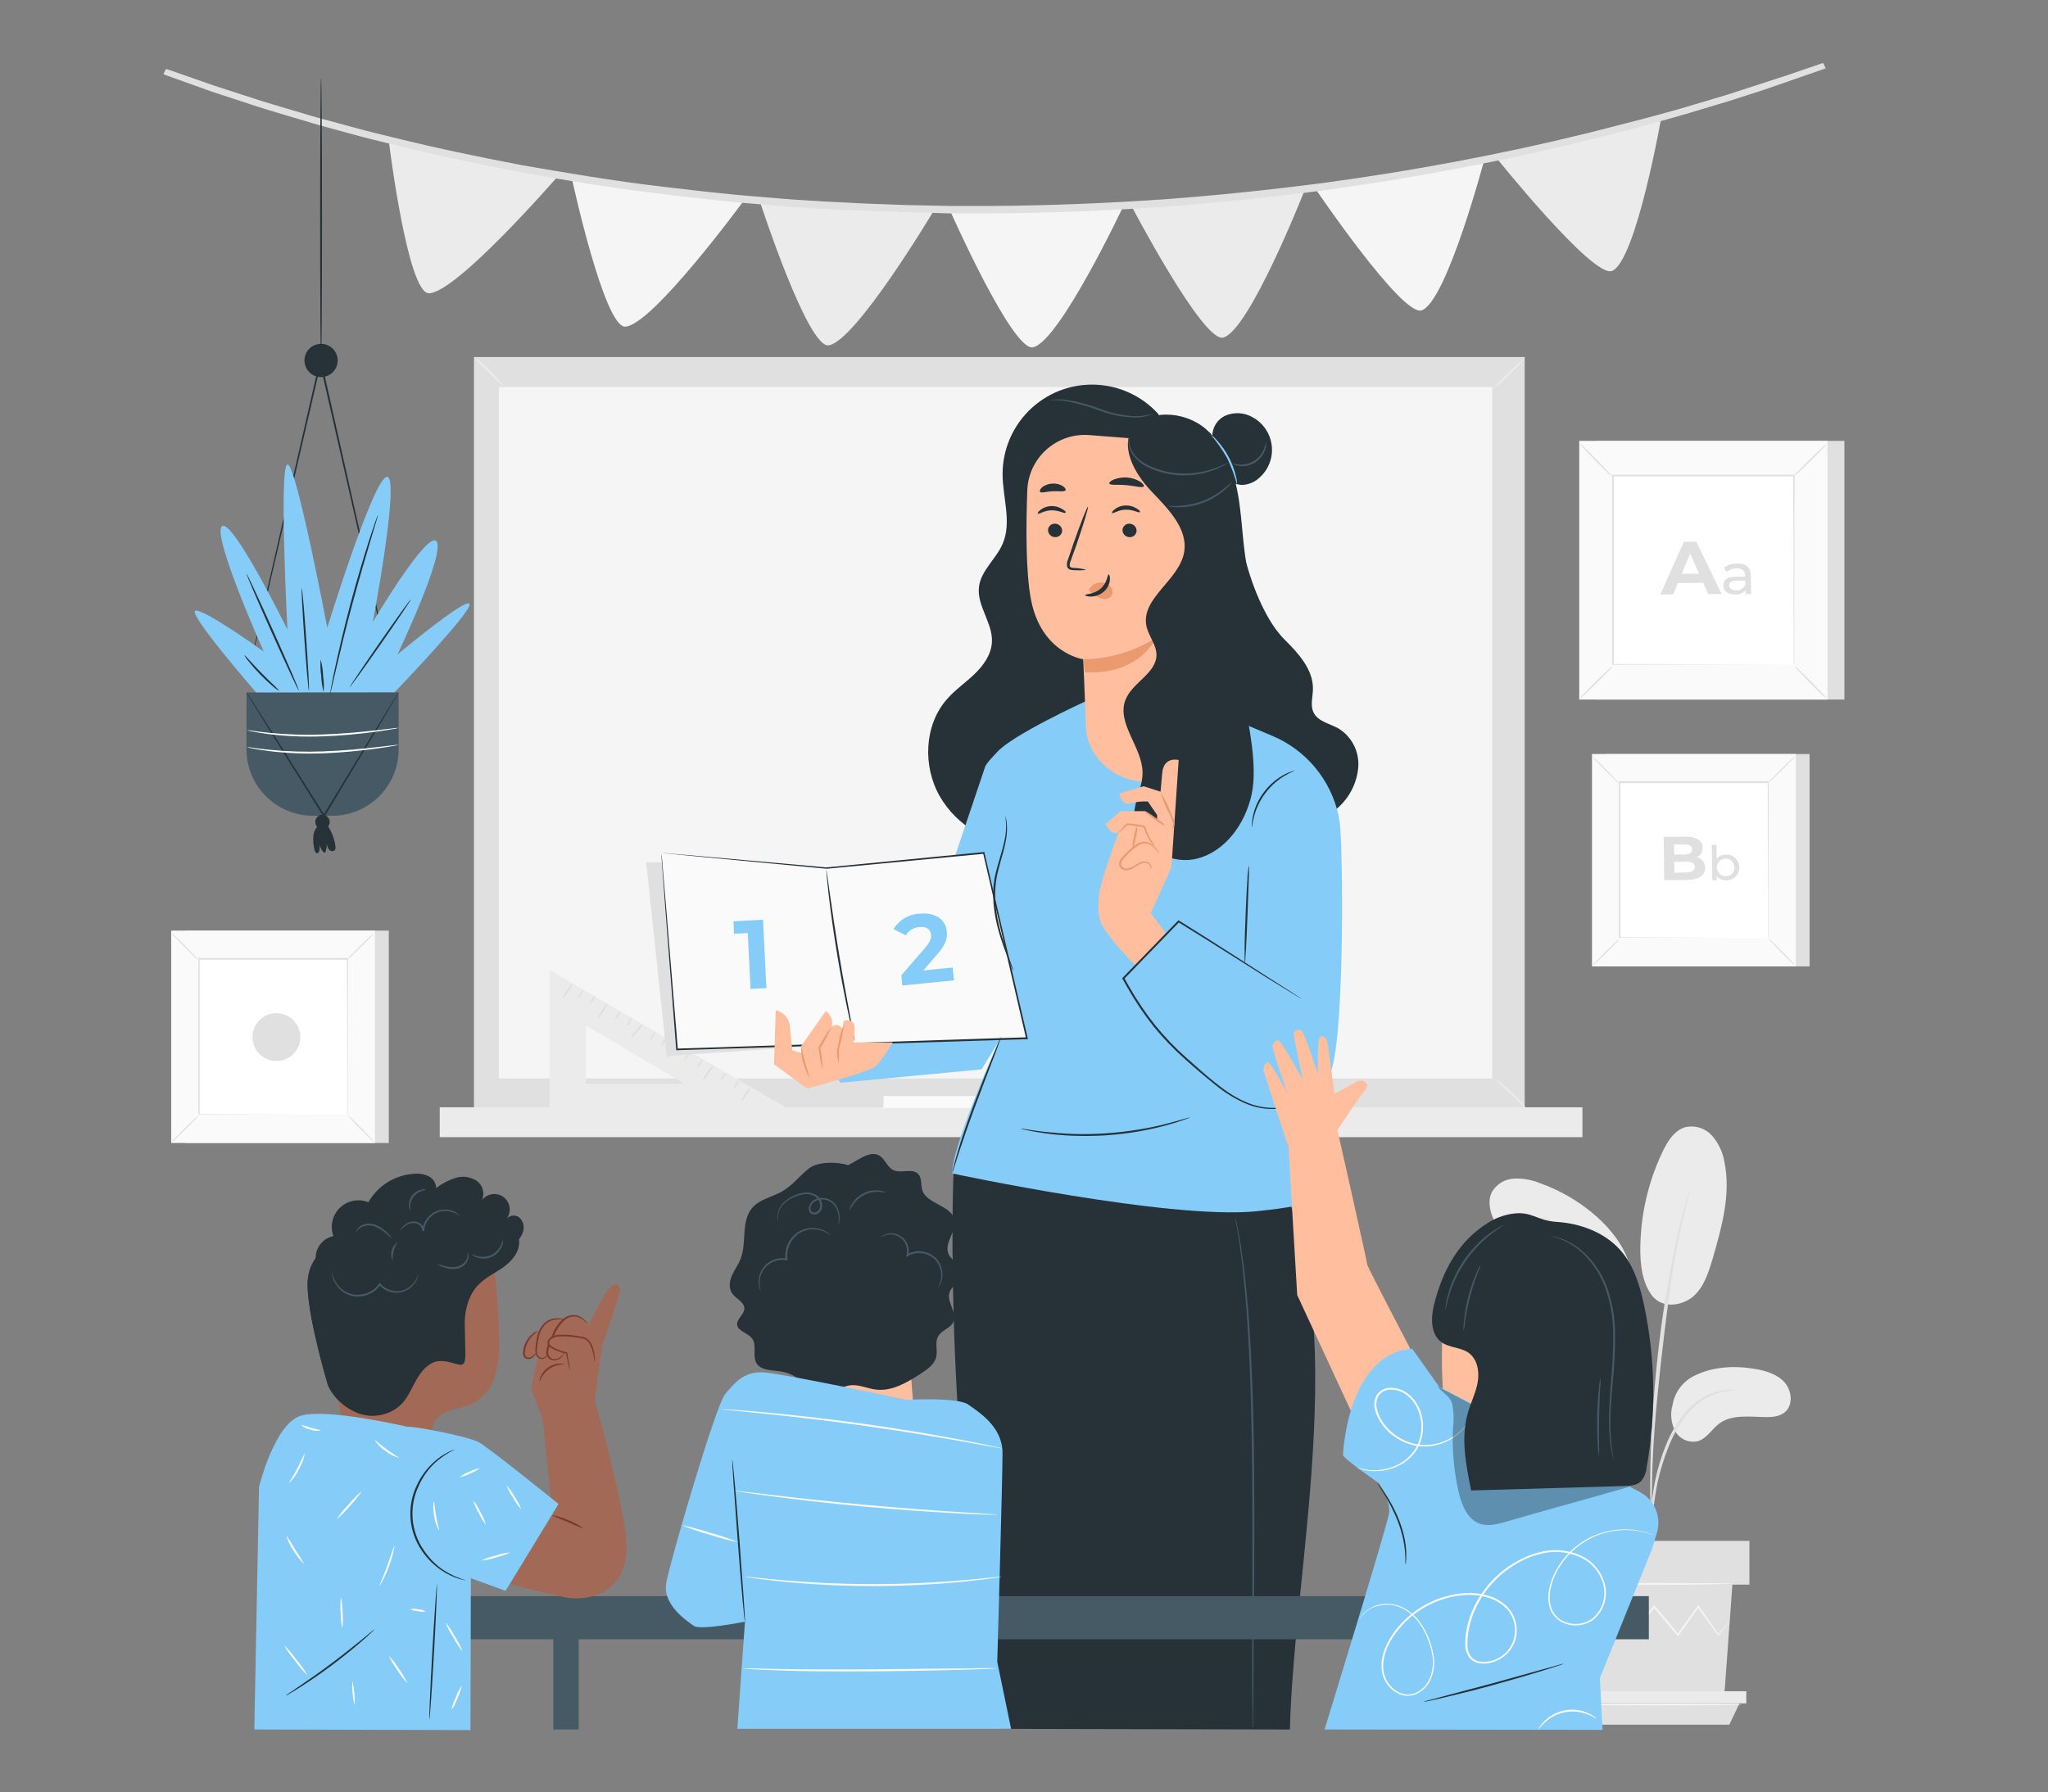 <?xml version="1.0" encoding="UTF-8"?>
<svg id="Layer_1" xmlns="http://www.w3.org/2000/svg" version="1.1" viewBox="0 0 8192 7170">
  <rect x="0" y="0" width="8192" height="7170" fill="#808080" stroke="none"/>
  <!-- Generator: Adobe Illustrator 30.0.0, SVG Export Plug-In . SVG Version: 2.1.1 Build 123)  -->
  <defs>
    <style>
      .st0 {
        fill: #e0e0e0;
      }

      .st1 {
        fill: #a36957;
      }

      .st2 {
        fill: #ffbe9d;
      }

      .st3 {
        fill: #ebebeb;
      }

      .st4 {
        fill: #263238;
      }

      .st5 {
        fill: #eb996e;
      }

      .st6 {
        fill: #7c3b29;
      }

      .st7 {
        fill: #fff;
      }

      .st8 {
        fill: #fafafa;
      }

      .st9 {
        opacity: .3;
      }

      .st10 {
        fill: #f5f5f5;
      }

      .st11 {
        fill: #455a64;
      }

      .st12 {
        fill: #86ccf9;
      }
    </style>
  </defs>
  <g id="freepik--background-complete--inject-62">
    <rect class="st0" x="6384.71" y="1763.92" width="992.88" height="1034.95"/>
    <rect class="st8" x="6317.43" y="1763.92" width="992.88" height="1034.95"/>
    <path class="st0" d="M7310.6,2799.16h-993.46v-1035.53h993.46v1035.53ZM6317.71,2799.16h992.31v-1034.95h-992.31v1034.95Z"/>
    <rect class="st7" x="6450.99" y="1903.1" width="725.89" height="756.73"/>
    <path class="st0" d="M6450.99,2664.73c-5.15,7.66-11.19,14.67-18.01,20.89-11.53,12.25-27.81,28.82-46.11,46.68-18.3,17.87-35.01,34-47.4,45.39-6.3,6.66-13.36,12.56-21.04,17.58,5.09-7.62,11.09-14.58,17.87-20.75,11.53-12.25,27.95-28.82,46.25-46.97,18.3-18.15,35.16-34,47.55-45.39,6.24-6.63,13.25-12.49,20.89-17.43Z"/>
    <path class="st0" d="M7176.89,2663c7.56,5.22,14.52,11.26,20.75,18.01,12.25,11.53,28.82,27.81,46.83,46.11,18.01,18.3,34,35.01,45.39,47.4,6.7,6.23,12.56,13.3,17.43,21.04-7.51-5.01-14.47-10.81-20.75-17.29-12.25-11.67-28.82-27.95-46.83-46.25-18.01-18.3-34.15-35.16-45.53-47.55-6.66-6.39-12.47-13.6-17.29-21.47Z"/>
    <path class="st0" d="M7174.87,1905.12c5.21-7.39,11.25-14.16,18.01-20.17,11.67-12.25,27.95-28.82,46.11-46.83,18.15-18.01,35.16-34,47.55-45.39,6.25-6.62,13.26-12.47,20.89-17.43-5.11,7.56-11.05,14.52-17.72,20.75-11.67,12.25-27.95,28.82-46.25,46.83-18.3,18.01-35.16,34.15-47.55,45.53-6.37,6.33-13.43,11.94-21.04,16.71Z"/>
    <path class="st0" d="M6448.97,1906.85c-7.68-5.06-14.7-11.06-20.89-17.87-12.25-11.53-28.82-27.81-46.68-46.11-17.87-18.3-34.15-35.01-45.39-47.4-6.62-6.34-12.51-13.4-17.58-21.04,7.62,5.09,14.58,11.09,20.75,17.87,12.25,11.53,28.82,27.95,46.83,46.25,18.01,18.3,34.15,35.16,45.53,47.4,6.58,6.29,12.43,13.3,17.43,20.89Z"/>
    <path class="st0" d="M7174.87,2659.69c-.15-1.2-.15-2.41,0-3.6v-51.44c0-35.88,0-88.04-.72-154.17,0-132.56,0-321.45-1.44-547.52l2.88,2.74h-723.88l3.17-3.17v756.58l-2.74-2.74,524.03,1.44h186.3-38.47l-146.53.72-525.91,1.3h-2.88v-760.47h729.93v2.88c0,226.79-1.01,416.11-1.44,549.1v204.17c-.63,1.47-1.4,2.87-2.3,4.18Z"/>
    <path class="st0" d="M6812.35,2331.61l-100.86,1.3-18.73,45.24-51.73.72,94.52-211.37h49.85l100.86,208.78-53.02.72-20.89-45.39ZM6795.93,2294.87l-35.3-79.97-33.57,80.98,68.87-1.01Z"/>
    <path class="st0" d="M7003.41,2302.79l1.01,74.06h-21.9v-16.28c-9.95,12.66-25.59,19.47-41.64,18.15-28.82,0-47.26-14.41-47.55-35.44-.29-21.04,12.82-36.02,50.72-36.6h36.6v-3.89c0-18.73-11.67-28.82-34.58-28.82-14.55-.02-28.69,4.79-40.2,13.69l-9.8-16.57c15.23-11.03,33.64-16.8,52.45-16.43,34.58-1.01,54.46,14.98,54.9,48.12ZM6980.79,2339.68v-16.71h-35.73c-22.77,0-28.82,8.93-28.82,19.31s10.81,19.74,28.82,19.6c15.25.77,29.42-7.85,35.73-21.76v-.43Z"/>
    <rect class="st0" x="6423.33" y="3016.87" width="815.08" height="849.66"/>
    <rect class="st8" x="6368.14" y="3016.87" width="815.08" height="849.66"/>
    <path class="st0" d="M7183.51,3866.82h-815.66v-850.1h815.66v850.1ZM6368.43,3866.82h814.51v-849.81h-814.51v849.81Z"/>
    <rect class="st7" x="6477.79" y="3130.98" width="595.93" height="621.29"/>
    <path class="st0" d="M6477.79,3756.45c-4.13,6.21-8.96,11.91-14.41,17-9.65,10.09-22.91,23.63-37.89,38.47-14.98,14.84-28.82,27.95-39.05,37.32-5.14,5.45-10.89,10.29-17.15,14.41,4.12-6.21,8.95-11.92,14.41-17,9.51-10.09,23.05-23.63,38.04-38.47,14.98-14.84,28.82-27.95,39.05-37.32,5-5.53,10.72-10.38,17-14.41Z"/>
    <path class="st0" d="M7073.72,3754.87c6.21,4.13,11.91,8.96,17,14.41,10.09,9.51,23.63,22.91,38.47,37.89,14.84,14.98,27.95,28.82,37.32,38.9,5.48,5.17,10.32,10.97,14.41,17.29-6.14-4.22-11.84-9.04-17-14.41-10.09-9.51-23.63-22.91-38.47-37.89-14.84-14.98-27.95-28.82-37.32-39.05-5.51-5.09-10.35-10.85-14.41-17.15Z"/>
    <path class="st0" d="M7071.99,3132.71c4.14-6.24,8.98-11.99,14.41-17.15,9.65-9.94,22.91-23.63,37.89-38.33,14.98-14.7,28.82-27.95,39.05-37.32,5.09-5.51,10.85-10.35,17.15-14.41-4.12,6.21-8.95,11.92-14.41,17-9.51,9.94-22.91,23.63-38.04,38.47-15.13,14.84-28.82,27.95-39.05,37.32-5,5.53-10.72,10.38-17,14.41Z"/>
    <path class="st0" d="M6476.06,3134.3c-6.22-4.11-11.93-8.95-17-14.41-10.09-9.51-23.63-22.77-38.47-37.75-14.84-14.98-27.95-28.82-37.32-39.05-5.45-5.14-10.29-10.89-14.41-17.15,6.21,4.12,11.92,8.95,17,14.41,10.09,9.51,23.63,22.91,38.47,38.04,14.84,15.13,27.95,28.82,37.32,39.05,5.52,4.96,10.37,10.63,14.41,16.86Z"/>
    <path class="st0" d="M7071.99,3752.27v-171.89c0-108.78-.72-263.67-1.3-449.4l2.31,2.31h-594.2l2.59-2.74v621.29l-2.16-2.31,430.23,1.15h152.87-152.01l-432.25,1.15h-2.31v-626.19h599.24v2.31c0,186.3-.86,341.77-1.15,450.98v167.57c0,2.02-1.73,5.76-1.87,5.76Z"/>
    <path class="st0" d="M6820.57,3472.17c0,29.83-23.92,47.4-70.89,48.12l-92.65,1.15-2.31-172.9,87.46-1.15c44.81,0,68.15,17.15,68.44,43.95.48,16.23-8.67,31.21-23.34,38.18,19.72,4.66,33.56,22.39,33.28,42.65ZM6696.37,3378.52v40.63h41.21c20.32,0,31.12-7.35,30.98-20.89-.14-13.54-11.24-20.03-31.41-19.74h-40.78ZM6778.93,3468.57c0-14.41-11.81-21.32-33.28-21.04l-48.41.72v43.23l48.27-.72c22.19-.86,33.57-7.35,33.43-22.19h0Z"/>
    <path class="st0" d="M6956.87,3469.87c1.3,27.5-19.93,50.85-47.44,52.16-1.57.07-3.15.07-4.72,0-14.47.82-28.45-5.34-37.61-16.57v15.85h-18.15l-1.87-140.77h18.87l.72,55.47c8.89-10.83,22.3-16.95,36.31-16.57,27.36-2.31,51.41,17.99,53.72,45.35.14,1.69.2,3.39.17,5.08ZM6937.71,3469.87c-.32-19.49-16.38-35.04-35.87-34.72-19.49.32-35.04,16.38-34.72,35.87.32,19.43,16.29,34.95,35.72,34.72,18.61.68,34.24-13.86,34.92-32.47.04-1.14.03-2.27-.05-3.41Z"/>
    <rect class="st0" x="1895.78" y="1428.34" width="4203.07" height="3001.84"/>
    <rect class="st10" x="1995.63" y="1548.22" width="3973.26" height="2766.55"/>
    <rect class="st3" x="1758.9" y="4430.19" width="4570.92" height="119.45"/>
    <path class="st3" d="M1897.22,1431.08c39.77,35.3,77.66,72.04,113.83,111.52"/>
    <path class="st3" d="M2011.05,1542.6c-20.41-16.84-39.67-35.04-57.63-54.46-19.83-17.92-38.41-37.18-55.62-57.63,22.32,14.73,42.79,32.09,60.95,51.73,19.81,17.93,37.37,38.21,52.3,60.37Z"/>
    <path class="st3" d="M5972.06,1557.01l127.08-123.19"/>
    <path class="st3" d="M6099,1433.82c-18.39,23.12-38.73,44.62-60.8,64.26-20.3,21.52-42.43,41.24-66.13,58.93,18.44-23.08,38.78-44.58,60.8-64.26,20.34-21.47,42.47-41.19,66.13-58.93Z"/>
    <path class="st3" d="M5979.12,4314.2c43.23,39.05,128.67,115.27,119.73,115.27"/>
    <path class="st3" d="M6098.85,4430.19c-19.04-19.95-39.09-38.89-60.08-56.77-21.51-18.03-41.46-37.84-59.65-59.22,23.28,15.74,44.95,33.74,64.69,53.74,17.15,15.71,32.13,30.55,42.36,41.78,4.15,4.55,8,9.36,11.53,14.41.98,1.47,1.75,3.07,2.31,4.75.43,1.59-1.44,1.73-1.15,1.3Z"/>
    <rect class="st8" x="3534.16" y="4385.09" width="435.71" height="47.4"/>
    <path class="st3" d="M2198.21,3880.94v551.12h947.35l-947.35-551.12ZM2343.59,4102.83l393.78,233.13h-393.78v-233.13Z"/>
    <path class="st0" d="M2289.13,3933.82c-3.2,12.33-8.84,23.89-16.57,34-5.73,11.35-13.55,21.52-23.05,29.97,3.26-12.33,8.94-23.89,16.71-34,10.95-17.58,21.18-31.12,22.91-29.97Z"/>
    <path class="st0" d="M2429.75,4014.65c-3.23,12.05-8.87,23.32-16.57,33.14-10.81,17.15-21.04,30.11-22.77,28.82,3.23-11.98,8.82-23.2,16.43-33,10.95-17,21.18-30.11,22.91-28.96Z"/>
    <path class="st0" d="M2570.24,4095.48c-4.43,11.59-11.14,22.17-19.74,31.12-12.68,15.99-24.21,27.81-25.79,26.51,4.49-11.59,11.25-22.18,19.88-31.12,12.54-15.85,24.06-27.81,25.65-26.51Z"/>
    <path class="st0" d="M2708.27,4179.48c1.73,1.3-7.2,15.27-19.74,31.27-12.54,15.99-24.21,27.66-25.79,26.37,4.56-11.56,11.31-22.13,19.88-31.12,12.54-15.71,24.06-27.66,25.65-26.51Z"/>
    <path class="st0" d="M2852.64,4262.33c-3.88,12.13-10.1,23.39-18.3,33.14-11.67,17.29-22.62,30.26-24.35,28.82,3.86-12.11,10.03-23.37,18.15-33.14,11.81-17.15,22.77-30.11,24.49-28.82Z"/>
    <path class="st0" d="M3002.49,4348.78c-3.19,11.53-8.73,22.28-16.28,31.55-10.66,16.28-20.75,28.82-22.48,27.52,3.14-11.55,8.69-22.3,16.28-31.55,10.66-15.99,20.75-27.52,22.48-27.52Z"/>
    <path class="st0" d="M2333.07,3959.75c1.73,1.15-1.3,9.08-6.77,17.87s-11.24,15.13-13.11,14.41,1.3-9.08,6.77-17.87c5.48-8.79,11.24-15.99,13.11-14.41Z"/>
    <path class="st0" d="M2379.04,3984.97c1.87,1.15-1.15,9.22-6.63,18.01-5.48,8.79-11.38,14.41-13.11,14.41s1.3-9.08,6.77-17.87c5.48-8.79,11.24-15.56,12.97-14.55Z"/>
    <path class="st0" d="M2481.34,4045.2c1.73,1.15-1.3,9.22-6.77,18.01-5.48,8.79-11.24,14.41-12.97,14.41s1.15-9.08,6.63-17.87c5.48-8.79,11.53-15.56,13.11-14.55Z"/>
    <path class="st0" d="M2527.59,4070.99c1.87,1.01-1.15,9.08-6.63,17.87-5.48,8.79-11.24,14.41-13.11,14.41s1.3-9.08,6.77-17.87c5.48-8.79,11.24-15.56,12.97-14.41Z"/>
    <path class="st0" d="M2620.23,4128.33c1.73,1.15-1.15,9.08-6.63,17.87-5.48,8.79-11.38,15.13-13.11,14.41s1.3-9.08,6.63-17.87c5.33-8.79,11.38-15.42,13.11-14.41Z"/>
    <path class="st0" d="M2664.18,4154.12c1.73,1.01-1.15,9.08-6.63,17.87-5.48,8.79-11.38,14.41-13.11,14.41s1.3-9.22,6.77-18.01c5.48-8.79,11.24-15.42,12.97-14.26Z"/>
    <path class="st0" d="M2759.13,4208.88c1.73,1.01-1.3,9.08-6.77,17.87-5.48,8.79-11.24,14.41-13.11,14.41s1.3-9.22,6.77-18.01c5.48-8.79,11.24-15.42,13.11-14.26Z"/>
    <path class="st0" d="M2809.99,4238.84c1.73,1.15-1.15,9.08-6.63,17.87s-11.38,15.13-13.11,14.41,1.3-9.08,6.63-17.87c5.33-8.79,11.38-15.56,13.11-14.41Z"/>
    <path class="st0" d="M2901.63,4292.44c1.73,1.15-1.3,9.22-6.63,18.01s-11.38,14.41-13.11,14.41,1.15-9.08,6.63-17.87c5.48-8.79,11.38-15.85,13.11-14.55Z"/>
    <path class="st0" d="M2954.51,4322.85c1.73,1.01-1.15,9.08-6.63,17.87s-11.38,14.41-13.11,14.41,1.3-9.22,6.63-18.01c5.33-8.79,11.38-15.42,13.11-14.26Z"/>
    <path class="st3" d="M6773.88,5506.06c74.06-38.18,161.37-43.23,243.5-29.54,44.23,7.35,90.34,20.46,120.45,53.74,30.11,33.28,35.73,91.64,1.15,120.17-20.46,17-49.13,19.6-75.79,19.16-64.41-.72-135.87-12.1-187.31,26.66-28.82,22.19-48.99,58.93-84,69.74-36.07,8.4-73.35-8.12-91.35-40.49-16.68-32.32-20.34-69.81-10.23-104.75,8.44-49.17,39.35-91.59,83.57-114.69Z"/>
    <path class="st3" d="M6604.01,5178.42c45.39,64.69,133.42,43.23,174.2,3.75,40.78-39.48,57.63-96.68,73.92-151.29,35.88-124.78,72.04-255.6,45.39-382.69-6.48-38.49-23.37-74.46-48.84-104.03-26.33-29.66-66.48-43-105.33-35.01-44.38,11.67-72.04,55.18-91.93,96.54-58.73,122.19-89.54,255.91-90.2,391.48,0,63.11,7.2,129.68,43.23,181.26"/>
    <path class="st3" d="M6479.66,5270.92c49.13-57.63,58.5-144.08,36.6-216.13-21.9-72.04-72.04-135.29-128.38-186.16-67.08-59.68-145.13-105.73-229.81-135.58-32.77-13.22-68.01-19.21-103.31-17.58-35.71,2.14-68.06,21.77-86.45,52.45-24.21,46.25-1.01,102.16,24.06,147.83,44.21,80.46,94.7,157.3,151,229.81,45.24,58.35,96.97,115.27,165.98,142.21,69.02,26.94,140.63,23.34,177.08-24.49"/>
    <path class="st0" d="M6600.98,6154.58c2.34-9.44,3.69-19.1,4.03-28.82,2.16-21.32,4.75-48.27,7.92-80.25,4-39.52,10.01-78.81,18.01-117.72,10.64-47.39,25.1-93.84,43.23-138.9,17.58-45.02,41.45-87.32,70.89-125.64,24.03-31.21,54.69-56.7,89.76-74.64,23.75-11.82,49.24-19.75,75.5-23.49,9.73-.45,19.39-1.9,28.82-4.32-9.87-1.03-19.81-1.03-29.68,0-27.27,2.11-53.96,9.04-78.81,20.46-36.89,17.5-69.28,43.23-94.66,75.21-30.69,38.88-55.45,82.1-73.48,128.23-18.26,45.79-32.48,93.08-42.5,141.35-7.61,39.37-12.85,79.16-15.71,119.16-2.45,34-3.46,61.67-3.89,80.69-.82,9.55-.63,19.16.58,28.67Z"/>
    <path class="st0" d="M6606.46,6092.92c.84-4.51,1.13-9.11.86-13.69v-39.05c0-33.86,0-82.85,1.73-143.36,3.03-121.03,13.4-251.28,33.57-434.85,19.02-172.9,44.67-373.75,72.04-504.29,5.76-29.83,11.67-56.48,17.15-79.97,5.48-23.49,9.65-43.23,14.41-60.08l9.22-37.89c1.29-4.36,2.07-8.86,2.31-13.4-2.1,4.07-3.69,8.37-4.75,12.82-2.88,9.8-6.63,22.19-11.24,37.32-4.61,15.13-10.23,36.31-16.14,59.65-5.91,23.34-12.54,50-18.87,79.68-33.58,154.53-58.88,310.75-75.79,467.98-20.17,183.99-28.82,351.56-29.97,472.88-.72,60.66,0,109.79,2.02,144.08,1.01,15.85,1.87,28.82,2.45,39.05-.04,4.39.3,8.78,1.01,13.11Z"/>
    <path class="st0" d="M6607.32,5769.74c1.1-13.57,1.1-27.21,0-40.78-2.27-36.98-6.46-73.82-12.54-110.37-8.9-54.09-20.88-107.64-35.88-160.37-17.48-65.13-39.98-128.82-67.29-190.48-46.65-113.67-113.59-217.9-197.54-307.62-14.64-15.32-30.18-29.75-46.54-43.23-7.06-6.05-13.4-11.96-19.88-16.71l-18.01-12.54c-10.81-8.23-22.28-15.56-34.29-21.9-1.87,2.59,48.7,32.42,112.53,100.86,81.15,90.53,146.3,194.21,192.64,306.61,26.74,61.28,49.32,124.29,67.58,188.61,15.43,52.45,28.22,105.63,38.33,159.36,8.36,45.82,13.26,83.42,16.14,109.36.59,13.17,2.18,26.27,4.76,39.19Z"/>
    <polygon class="st0" points="6294.95 6339.73 6327.37 6783.37 6897.22 6783.37 6929.64 6339.73 6294.95 6339.73"/>
    <rect class="st0" x="6239.91" y="6164.96" width="757.74" height="174.92"/>
    <polygon class="st3" points="6239.91 6766.51 6239.91 6814.92 6275.5 6814.92 6985.11 6814.92 6985.11 6766.51 6239.91 6766.51"/>
    <polygon class="st0" points="6310.37 6900.22 6275.5 6814.92 6958.02 6814.92 6917.25 6900.22 6310.37 6900.22"/>
    <path class="st10" d="M6919.12,6484.82c-.79,1.42-1.71,2.77-2.74,4.03-2.16,3.03-5.04,6.77-8.5,11.24l-33.14,42.5-1.44,1.87-1.44-1.87-81.7-112.82h4.75l-80.25,113.68-2.59,3.6-2.74-3.46-95.24-113.25h5.48l-5.33,6.63-85.15,106.77-2.74,3.6-2.74-3.75-79.97-113.83h4.61c-39.62,45.1-73.19,83.28-98.84,112.67l-1.87,2.02-1.3-2.31-30.98-52.01-7.92-14.41c-.97-1.55-1.79-3.19-2.45-4.9,0,0,1.3,1.3,3.31,4.32l8.79,13.4,32.56,51.01h-3.17l97.4-114.11,2.45-2.88,2.31,3.03,80.98,113.25h-5.48l85.01-106.91,5.19-6.48,2.74-3.46,2.74,3.31,95.1,113.54h-5.33l80.98-113.25,2.45-3.31,2.31,3.31,79.82,114.11h-2.88l34.58-41.35,9.22-10.66c2.11-2.02,3.17-2.98,3.17-2.88Z"/>
    <path class="st10" d="M6937.56,6337.14c0,2.02-142.79,3.6-318.86,3.6s-319.15-1.87-319.15-3.6,142.79-3.6,319-3.6,319,1.3,319,3.6Z"/>
    <path class="st10" d="M6966.38,6819.68c0,2.02-155.18,3.6-346.67,3.6s-346.52-1.58-346.52-3.6,155.18-3.46,346.52-3.46,346.67,1.58,346.67,3.46Z"/>
    <path class="st10" d="M2288.7,719.31s128.23,590.74,212.09,587.57c108.35-4.75,473.17-502.56,473.17-502.56,0,0-624.6-75.5-685.26-85.01Z"/>
    <path class="st3" d="M3041.82,813.11s188.75,578.64,272.17,568.56c107.49-13.11,419.72-536.42,419.72-536.42,0,0-630.37-27.38-691.89-32.13Z"/>
    <path class="st10" d="M3801.29,844.95s248.54,561.21,330.38,544.64c105.76-21.32,362.52-566.39,362.52-566.39,0,0-631.09,21.61-692.9,21.76Z"/>
    <path class="st3" d="M4525.74,823.77s286.29,547.52,366.98,526.91c104.03-26.66,323.47-583.68,323.47-583.68,0,0-628.78,53.6-690.45,56.77Z"/>
    <path class="st10" d="M5258.55,750.72s350.56,518.7,428.36,490.89c100.86-35.88,252.15-609.04,252.15-609.04,0,0-619.27,109.5-680.51,118.15Z"/>
    <path class="st3" d="M5978.4,622.77s395.08,493.92,470.29,461.07c97.11-42.22,198.26-623.45,198.26-623.45,0,0-608.47,149.7-668.55,162.38Z"/>
    <path class="st3" d="M1556.32,572.63s73.77,598.38,158.49,600.54c108.35,2.59,517.26-468.7,517.26-468.7,0,0-616.1-118.29-675.75-131.84Z"/>
    <path class="st11" d="M7297.05,262.71l-16.14,5.91-47.84,17-77.95,27.52-49.71,17.43-57.63,18.73-134.43,43.23-161.37,48.56c-28.82,9.08-59.22,17.29-90.34,25.94l-96.54,26.66c-16.57,4.61-33.28,9.37-50.43,14.41l-52.16,13.26-108.35,27.52c-348.97,85.53-702.23,152.48-1058.3,200.56-201.72,26.37-414.1,49.13-635.12,65.7-221.03,16.57-450.41,24.93-685.26,26.8h-175.35l-172.9-3.6-43.23-.86-43.23-1.87-84.72-3.46-84.14-3.46-83.28-5.19c-55.18-3.75-110.08-6.34-164.26-10.95l-160.8-13.54c-53.02-4.61-105.18-10.95-157.05-16.14l-76.22-7.35-76.08-10.37c-201.72-23.92-391.62-56.34-568.84-87.75-176.5-34-340.33-68.3-488.16-105.18l-108.21-27.23c-35.3-8.5-69.02-18.44-102.16-27.23-65.99-18.01-128.52-34.44-186.01-52.3-57.49-17.87-111.66-32.27-160.37-47.98l-133.85-43.23c-20.03-6.63-39.19-12.54-56.77-18.87l-49.42-17.58-76.94-28.24-47.55-17-16.14-6.05s5.62,1.73,16.43,5.48l47.26,16.57,77.66,27.09,49.42,17.29c17.72,6.2,36.89,11.96,56.91,18.59l134,43.23c48.99,14.98,103.02,30.83,160.65,48.12,57.63,17.29,120.02,33.86,186.01,51.87,33.14,8.65,66.85,18.59,102.16,26.94l108.21,26.51c147.83,36.45,311.65,70.46,488.16,104.32,177.22,31.27,366.98,63.4,568.56,86.45l75.93,9.65,77.08,8.21c51.73,5.19,104.03,11.38,157.05,15.99l160.65,13.4c54.03,4.75,108.93,7.2,164.11,10.81l83.14,5.19,84.14,3.46,84.72,3.6,42.5,1.73,43.23.86,172.9,3.6h174.77c234.86-1.87,464.24-11.38,685.12-26.66,220.88-15.27,433.26-39.19,634.83-65.27,355.86-47.57,708.97-113.84,1057.86-198.55l108.35-27.23,52.16-13.11,50.43-14.41,96.54-26.51c31.12-8.65,61.52-16.71,90.34-25.65l161.52-48.12,134.72-43.23,57.63-18.44,49.85-17.15,78.09-26.94,48.12-16.57,15.99-4.9Z"/>
    <path class="st0" d="M1249.13,492.66c-18.01-5.19-35.59-10.37-52.88-15.85l-59.22-17.58c-35.73-10.66-69.74-20.75-101.58-30.98l-155.03-50.72c-12.54-4.03-24.49-7.92-36.02-11.96l-174.2-62.39-16.57-6.2,10.23-21.32,16.86,5.48,174.92,61.09c11.24,3.89,23.05,7.64,35.3,11.53l155.18,50.14c31.27,9.8,64.55,19.6,99.42,29.97l61.09,18.01c44.67,14.41,92.21,26.51,142.64,40.06l43.23,11.67,35.59,9.65c21.61,5.91,43.23,11.81,65.99,17.29l108.35,26.51c133.85,33,288.17,66.13,487.44,104.17,166.7,28.82,361.94,62.68,567.4,86.45l152.87,17.72,55.04,5.76c33.57,3.6,67.43,7.2,101.58,10.23l160.65,13.4c34.87,3.03,69.88,5.19,105.18,7.2,19.6,1.15,39.05,2.31,58.79,3.75l166.85,8.5,169.73,6.2,172.9,3.46h174.63c224.91-1.73,455.16-10.81,684.11-26.66,204.74-15.27,417.84-37.17,633.97-65.27,355.32-47.82,707.89-114.19,1056.28-198.84l239.47-61.96,80.25-22.04c26.66-7.2,52.45-14.41,77.23-21.9l161.81-48.27,241.05-78.24,126.22-43.23,16.86-5.62,9.94,21.47-16.57,6.05-232.98,80.83-134.57,43.23-161.66,48.7c-25.07,7.78-51.29,14.41-78.38,22.48l-126.36,35.01c-10.95,3.03-21.9,6.2-33,9.08l-160.8,40.63c-349.56,85.8-703.39,153.13-1060.02,201.72-216.13,28.82-430.67,50.43-636.13,65.85-229.67,15.99-461.07,25.07-686.7,26.94h-175.49l-427.93-13.26-83.57-5.19c-19.88-1.44-39.48-2.59-59.07-3.75-35.44-2.16-70.6-4.18-105.61-7.35l-160.65-13.4c-34.72-3.17-68.87-6.77-102.88-10.52l-54.46-5.76-153.59-17.87c-206.9-24.49-402.43-57.63-569.56-87.75-199.12-38.47-354.45-72.04-489.16-105.47l-108.35-26.66c-22.91-5.48-45.39-11.67-67.43-17.72l-34.87-9.51-42.36-11.53c-31.55-8.93-61.96-16.43-91.35-25.5Z"/>
    <rect class="st0" x="740.08" y="3723.31" width="815.08" height="849.66"/>
    <rect class="st8" x="684.9" y="3723.31" width="815.08" height="849.66"/>
    <path class="st0" d="M1500.27,4573.26h-815.66v-850.1h815.66v850.1ZM685.19,4573.26h814.51v-849.66h-814.51v849.66Z"/>
    <rect class="st7" x="794.4" y="3837.57" width="595.93" height="621.29"/>
    <path class="st0" d="M794.4,4462.9c-4.09,6.28-8.92,12.04-14.41,17.15-9.51,10.09-22.91,23.63-37.89,38.47-14.98,14.84-28.82,27.81-38.9,37.17-5.17,5.41-10.92,10.24-17.15,14.41,4.03-6.28,8.87-12,14.41-17,9.51-10.09,22.91-23.77,38.04-38.47,15.13-14.7,28.82-28.1,38.9-37.46,5.14-5.35,10.84-10.13,17-14.26Z"/>
    <path class="st0" d="M1390.33,4461.45c6.28,4.09,12.04,8.92,17.15,14.41,10.09,9.51,23.63,22.91,38.47,37.89,14.84,14.98,27.81,28.82,37.17,38.9,5.41,5.17,10.24,10.92,14.41,17.15-6.28-4.03-12-8.87-17-14.41-10.09-9.51-23.77-22.91-38.47-38.04-14.7-15.13-28.82-28.82-37.46-38.9-5.3-5.19-10.08-10.88-14.26-17Z"/>
    <path class="st0" d="M1388.75,3839.3c4.14-6.24,8.98-11.99,14.41-17.15,9.51-10.09,22.91-23.63,37.89-38.47,14.98-14.84,28.82-27.81,38.9-37.17,5.2-5.44,11-10.27,17.29-14.41-4.13,6.21-8.96,11.91-14.41,17-9.51,10.09-22.91,23.77-37.89,38.47-14.98,14.7-28.82,28.1-39.05,37.46-5.2,5.35-10.94,10.13-17.15,14.26Z"/>
    <path class="st0" d="M792.82,3840.74c-6.24-4.14-11.99-8.98-17.15-14.41-9.94-9.51-23.63-22.91-38.33-37.89-14.7-14.98-27.95-28.82-37.32-38.9-5.54-5.11-10.38-10.92-14.41-17.29,6.14,4.22,11.84,9.04,17,14.41,9.94,9.51,23.63,22.91,38.47,37.89,14.84,14.98,27.95,28.82,37.32,39.05,5.47,5.12,10.3,10.88,14.41,17.15Z"/>
    <path class="st0" d="M1388.75,4458.86v-171.89c0-108.78,0-263.82-1.15-449.4l2.31,2.31h-594.2l2.74-2.59v621.29l-2.31-2.31,430.38,1.15h152.87-151.86l-432.25,1.15h-2.16v-626.04h599.25v2.31c0,186.16-.86,341.77-1.15,450.84v167.57c-.52,1.99-1.35,3.88-2.45,5.62Z"/>
    <path class="st0" d="M1201.44,4149.37c0,52.92-42.9,95.82-95.82,95.82-52.92,0-95.82-42.9-95.82-95.82,0-52.92,42.9-95.82,95.82-95.82h0c52.84-.08,95.74,42.69,95.82,95.53,0,.1,0,.19,0,.29Z"/>
  </g>
  <g id="freepik--Plant--inject-62">
    <path class="st4" d="M986.18,2728.41s0-2.31,1.15-6.77,2.45-11.09,4.18-19.45c3.75-17.43,9.37-42.5,16.43-74.64,14.41-65.27,36.02-158.49,62.24-274.91l208.49-908.45,3.75-15.99,3.03,15.99,4.61,20.17c81.12,360.21,154.6,686.56,207.77,923,26.22,118,47.4,213.53,62.1,279.95,7.2,32.85,12.68,57.63,16.57,76.08,1.73,8.5,3.17,14.41,4.18,19.88,1.01,5.48,1.15,6.92,1.15,6.92,0,0-.86-2.31-2.02-6.77l-4.75-19.6c-4.18-17.72-10.23-43.23-17.87-75.93-15.42-66.28-37.32-161.66-64.55-279.38-53.74-236.3-127.95-561.93-209.93-922.14l-4.61-20.17h7.35l-210.65,907.73-64.55,273.76c-7.64,32.13-13.69,57.63-17.87,74.49-2.02,8.21-3.75,14.41-4.9,19.31s-1.3,6.92-1.3,6.92Z"/>
    <path class="st11" d="M986.03,2998.28v-228.08h608.47v228.08c0,146.58-118.82,265.4-265.4,265.4-.14,0-.29,0-.43,0h-77.08c-146.6,0-265.47-118.8-265.55-265.4Z"/>
    <path class="st4" d="M986.03,2770.2c2.59,2.95,4.91,6.13,6.92,9.51l18.59,28.82,67,104.6,218.86,346.67,1.58,2.45h-6.34c82.7-136.02,157.63-259.35,212.24-348.54l64.98-105.18,18.01-28.82c1.99-3.32,4.21-6.49,6.63-9.51-1.44,3.62-3.23,7.09-5.33,10.37l-16.86,28.82c-15.27,25.65-36.6,61.81-62.96,106.33-54.18,89.91-128.23,213.24-210.36,349.69l-3.17,5.19-3.17-5.19-1.58-2.45-216.99-347.53-64.98-105.9-17.43-28.82c-2.1-3.38-3.98-6.89-5.62-10.52Z"/>
    <path class="st4" d="M1350.71,1442.18c0,36.68-29.74,66.42-66.42,66.42s-66.42-29.74-66.42-66.42,29.74-66.42,66.42-66.42c36.6-.08,66.34,29.53,66.42,66.13,0,.1,0,.19,0,.29Z"/>
    <path class="st4" d="M1284.29,311.26c2.02,0,3.75,256.04,3.75,571.72s-1.73,571.72-3.75,571.72-3.75-256.04-3.75-571.72,1.58-571.72,3.75-571.72Z"/>
    <path class="st4" d="M1318.72,3288.47c0,15.92-12.9,28.82-28.82,28.82s-28.82-12.9-28.82-28.82,12.9-28.82,28.82-28.82,28.82,12.9,28.82,28.82Z"/>
    <path class="st4" d="M1277.66,3299.13l4.61-2.31c-16.36,10.41-27,27.8-28.82,47.12-1.66,19.01-.05,38.16,4.75,56.62,1.3,5.91,4.47,13.26,10.52,12.97,6.05-.29,8.07-6.77,8.93-12.25,1.87-11.29,2.16-22.78.86-34.15-.69,14.62,4.03,28.98,13.26,40.34,1.73,2.16,4.32,4.47,7.06,3.75s3.6-3.75,4.32-6.34c2.56-9.4,4.01-19.08,4.32-28.82.65,8.64,3.8,16.9,9.08,23.77,5.48,6.62,15.29,7.55,21.91,2.07.24-.2.48-.41.71-.63,2.99-4.98,3.88-10.94,2.45-16.57-4.8-34.08-18.52-66.29-39.77-93.37"/>
    <path class="st12" d="M1024.36,2770.2s-273.76-315.26-243.07-326.64c30.69-11.38,273.62,163.25,273.62,163.25,0,0-208.92-466.98-167.14-501.12,41.78-34.15,261.94,413.23,261.94,413.23,0,0-34.29-652.99,0-660.62,34.29-7.64,159.36,653.13,159.36,653.13,0,0,186.16-603.71,239.18-603.71s-56.91,580.95-56.91,580.95c0,0,220.3-371.59,255.17-322.17,34.87,49.42-156.48,451.85-156.48,451.85,0,0,277.22-231.69,288.17-201.72,10.95,29.97-299.98,353.15-299.98,353.15l-553.86.43Z"/>
    <path class="st4" d="M986.18,2295.59c1.87-.86,50.43,103.02,108.35,232.12,57.92,129.1,103.31,234.42,100.86,235.29s-50.43-103.16-108.35-232.26-102.73-234.28-100.86-235.15Z"/>
    <path class="st4" d="M1207.06,2353.65c2.02,0,10.09,91.49,18.01,204.6,7.92,113.11,12.54,205.03,10.52,205.18s-10.09-91.49-18.01-204.6-12.54-205.03-10.52-205.18Z"/>
    <path class="st4" d="M1511.65,2061.16c-.17,2.51-.7,4.99-1.58,7.35-1.54,5.57-3.55,12.49-6.05,20.75-5.62,19.02-13.4,44.81-22.77,76.08-19.31,64.26-45.24,153.31-72.04,252.15-26.8,98.84-48.27,188.89-63.54,254.16-7.49,31.84-13.54,57.63-18.01,77.37-2.16,8.36-3.75,15.27-5.19,21.04-.46,2.49-1.24,4.91-2.31,7.2-.1-2.57.19-5.15.86-7.64,1.01-5.62,2.16-12.68,3.75-21.18,3.31-18.44,8.79-45.1,15.71-77.95,14.41-65.7,35.01-156.04,61.38-255.03,26.37-98.99,53.31-187.31,73.77-251.71,10.37-31.84,19.02-57.63,25.21-75.36,3.03-8.21,5.33-14.41,7.35-20.32.78-2.47,1.95-4.81,3.46-6.92Z"/>
    <path class="st4" d="M1643.34,2397.74c1.73,1.15-51.58,80.83-119.16,177.66s-123.48,174.05-125.35,174.05,51.73-80.69,119.3-177.66,123.62-175.21,125.21-174.05Z"/>
    <path class="st4" d="M1116.57,2763.86c-8.72-4.53-16.77-10.25-23.92-17-18.25-15.23-35.66-31.44-52.16-48.56-16.52-16.86-32.11-34.61-46.68-53.17-6.63-7.27-12.17-15.48-16.43-24.35,1.73-1.3,30.11,33,68.58,72.04,38.47,39.05,72.04,68.87,70.6,71.03Z"/>
    <path class="st4" d="M1282.7,2638.22c5.61,21.24,8.84,43.03,9.65,64.98,3.3,21.74,4.02,43.79,2.16,65.7-5.64-21.23-8.88-43.03-9.65-64.98-3.3-21.74-4.02-43.79-2.16-65.7Z"/>
    <path class="st7" d="M1594.5,2912.26c-7.68,2.29-15.53,3.93-23.49,4.9-14.41,2.59-37.32,6.05-64.69,9.94-71.29,9.96-143.04,16.31-214.97,19.02-72.16,2.74-144.43-.24-216.13-8.93-27.38-3.6-49.42-7.2-64.55-10.37-7.93-1.2-15.74-3.08-23.34-5.62,7.98.28,15.93,1.2,23.77,2.74,15.27,2.31,37.46,5.04,64.84,7.92,71.37,7.16,143.15,9.42,214.83,6.77,84-2.88,159.93-10.66,214.68-16.86l64.84-7.49c7.99-1.44,16.09-2.11,24.21-2.02Z"/>
    <path class="st7" d="M1594.5,2979.98c-7.65,2.38-15.52,4.02-23.49,4.9-14.41,2.74-37.32,6.2-64.69,9.94-54.61,7.49-130.68,16.14-214.97,19.16-72.17,2.63-144.43-.4-216.13-9.08-27.38-3.6-49.42-7.2-64.55-10.37-7.93-1.2-15.74-3.08-23.34-5.62,7.98.37,15.92,1.29,23.77,2.74,15.27,2.31,37.46,5.19,64.84,7.92,71.37,7.16,143.15,9.42,214.83,6.77,84-2.88,159.93-10.66,214.68-16.86l64.84-7.49c8.01-1.24,16.1-1.92,24.21-2.02Z"/>
  </g>
  <g id="freepik--character-3--inject-62">
    <path class="st4" d="M3817.43,4644.59c-8.5,28.82-46.68,1282.35,185.72,2272.35l1156.56,2.59c15.42-676.33,273.76-1728-100.14-2309.66l-1242.15,34.72Z"/>
    <path class="st4" d="M4984.94,2251.78c38.18,138.9,95.96,250.13,152.3,306.03,56.34,55.9,116.56,121.32,114.55,200.56-.86,31.12-11.24,64.12,2.45,92.21,17.58,36.31,64.69,44.23,99.99,64.12,52.17,32.26,82.52,90.47,79.1,151.72-4.24,60.23-30.74,116.73-74.35,158.49-43.23,44.09-113.25,74.92-167.71,44.81-32.85-18.15-51.58-53.6-68.15-87.31-85.78-174.53-163.39-352.72-232.84-534.55"/>
    <path class="st4" d="M4633.95,1657.15c-132.22-146.83-358.43-158.67-505.26-26.45-76.33,68.73-119.43,166.96-118.34,269.67,1.01,92.93,37.32,190.48,0,275.78-25.94,60.52-86.45,106.19-94.37,171.46-9.65,75.64,55.18,144.08,51.73,220.59-2.16,49.85-33.43,93.8-69.3,128.38-35.88,34.58-77.66,62.96-110.66,100.86-91.49,104.03-97.26,268.28-28.82,388.16s202.73,195.38,340.18,211.66c137.46,16.28,277.79-21.61,399.54-87.75,79.25-43.23,153.74-99.71,200.85-176.65s63.4-176.65,26.08-259.35"/>
    <path class="st11" d="M4197.66,1601.1c20.55-.39,41.1.58,61.52,2.88,48.92,8.92,96.91,22.33,143.36,40.06,47.19,17.77,97.27,26.61,147.69,26.08,15.25-.73,30.35-3.35,44.95-7.78,5.42-1.48,10.65-3.61,15.56-6.34-19.86,5.09-40.18,8.18-60.66,9.22-49.69-.88-98.87-10.29-145.38-27.81-46.82-17.88-95.41-30.73-144.95-38.33-15.19-1.4-30.48-1.4-45.67,0-5.54-.1-11.07.58-16.43,2.02Z"/>
    <path class="st12" d="M5361.57,3317.43c-1.18-17.81-3.54-35.52-7.06-53.02-30.84-144.75-131.04-265-267.85-321.45l-347.96-146.82-397.67,10.23s-295.52,135.01-355.02,205.32c-4.47,5.19-44.09,44.38-46.68,59.65l-299.26,888.42-382.54,238.46,104.89,133.71,563.94-53.46,68.3-111.09c-37.32,83.71-186.16,423.32-186.16,527.35,0,0,870.41,186.3,1216.93,151.43,152.44-15.42,188.61-29.68,188.61-29.68l-101.72-381.25c84.29-5.76,170.45-57.63,205.03-129.68,60.08-124.92,55.04-820.41,44.23-988.13Z"/>
    <polygon class="st0" points="2644.73 3449.84 2584.79 3449.84 2666.92 4225.16 3375.81 4176.46 3295.84 3508.92 2644.73 3449.84"/>
    <polygon class="st8" points="2644.73 3411.52 2707.4 4197.93 4107.04 4152.83 3934.57 3411.52 3305.35 3472.32 2644.73 3411.52"/>
    <path class="st4" d="M2644.73,3412.24l11.24.86,33.86,2.88,131.12,11.24,484.7,43.23h0l629.21-61.38h3.03v2.88c53.17,227.65,111.52,478.21,172.9,741.31l1.01,4.47h-4.61l-65.99,2.02-1333.5,42.07h-2.88v-2.88c-18.59-241.48-33.72-438.3-44.38-575.04-5.04-67.86-9.08-120.74-11.67-157.05-1.34-17.67-2.35-31.22-3.03-40.63v-14.41s0,5.04,1.3,14.41c1.3,9.37,2.16,23.34,3.6,41.21,3.17,36.45,7.64,89.48,13.4,157.63,11.24,136.3,27.38,332.4,47.26,572.88l-3.03-2.59,1333.5-43.23,66.13-2.02-3.6,4.47c-61.09-262.95-119.16-513.52-172.04-741.31l3.6,2.59-629.21,59.94h0l-482.54-45.82-131.55-12.68-34.44-3.46-13.4-1.58Z"/>
    <path class="st4" d="M3419.47,4165.51c-1.06-2.15-1.84-4.42-2.31-6.77-1.3-5.33-3.03-11.81-4.9-19.6-4.18-17.15-9.8-41.93-16.43-72.04-13.4-61.52-30.11-146.68-45.96-241.34-15.85-94.66-27.52-180.68-34.87-243.07-3.6-31.27-6.34-56.48-7.92-74.06-.72-8.07-1.3-14.41-1.73-20.17-.38-2.34-.38-4.72,0-7.06.74,2.25,1.27,4.57,1.58,6.92,0,5.48,1.73,11.96,3.03,20.03,2.59,18.44,6.05,43.23,10.37,73.63,8.65,62.24,21.32,148.12,37.03,242.64,15.71,94.52,31.7,179.82,43.23,241.48,5.76,29.97,10.52,54.61,14.41,72.91,1.44,8.07,2.74,14.41,3.6,20.03.54,2.12.83,4.3.86,6.48Z"/>
    <path class="st12" d="M3052.05,3679.51l13.54,273.76-63.4,3.17-11.09-223.33-54.9,2.74-2.45-49.85,118.29-6.48Z"/>
    <path class="st12" d="M3810.51,3870.85l5.19,51.44-206.47,20.75-4.03-40.92,95.38-110.08c21.9-25.5,24.78-39.91,23.49-53.31-2.16-21.32-18.3-32.42-47.12-29.54-22.3,1.46-42.45,13.8-53.89,33l-48.99-24.93c21.97-36.59,60.81-59.74,103.45-61.67,60.8-6.2,104.6,21.04,109.5,70.6,2.74,26.51-2.31,51.44-37.03,90.77l-56.77,65.7,117.28-11.81Z"/>
    <path class="st2" d="M3225.67,4353.1l-129.68-95.1,7.06-216.13c29.76,6.44,52.25,30.9,56.19,61.09,5.33,50.72,9.8,98.84,9.8,98.84l40.78,12.25-5.62-28.1,99.13-141.2s37.61,27.81,21.9,64.41c18.01-17.58,46.54-3.03,43.23,13.26l6.92-38.47s45.1-13.4,43.23,32.27c-.07,18.28-1.85,36.52-5.33,54.46h157.48s-45.53,76.94-72.04,97.83c-26.51,20.89-265.55,85.73-265.55,85.73"/>
    <path class="st5" d="M3237.63,4311.61c-21.96-37.7-33.45-80.57-33.28-124.2,2.31,0,6.48,28.82,15.71,62.39,9.22,33.57,19.6,60.8,17.58,61.81Z"/>
    <path class="st5" d="M3290.08,4278.18c-7.63-27.94-12.88-56.47-15.71-85.3v-2.45l2.45-4.18c14-27.16,30.19-53.14,48.41-77.66-11.79,28.2-25.82,55.43-41.93,81.41l-2.45,4.18v-2.31c5.45,28.46,8.54,57.33,9.22,86.31Z"/>
    <path class="st5" d="M3354.34,4253.25c-4.08-16.79-6.16-34.01-6.2-51.29v-.86c1.87-8.21,3.6-16.71,5.62-25.5,4.45-25.53,11.35-50.57,20.6-74.78-2.04,25.87-6.52,51.49-13.4,76.51l-5.91,25.21v-.86c1.66,17.17,1.42,34.47-.72,51.58Z"/>
    <path class="st2" d="M4810.31,1776.02v70.75l14.41,1058.15c1.73,122.76-102.44,222.18-233.99,223.04h0c-132.85.86-243.65-98.99-247.39-223.04-4.03-129.68-10.52-267.28-10.52-267.28,0,0-168.58-23.2-209.35-241.05-20.32-108.35-19.74-287.02-14.41-433.12,3.92-127.26,110.26-227.25,237.52-223.33,4.16.13,8.32.37,12.47.72l451.27,35.16Z"/>
    <path class="st4" d="M4192.05,2121.39c.59,15.08,12.72,27.15,27.81,27.66,14.76,1.12,27.63-9.94,28.75-24.7.04-.46.06-.92.07-1.38-.59-15.08-12.72-27.15-27.81-27.66-14.67-1.2-27.54,9.73-28.73,24.4-.05.56-.07,1.12-.08,1.68Z"/>
    <path class="st4" d="M4151.27,2055.25c3.6,3.46,24.49-12.82,54.61-13.54,30.11-.72,52.73,14.41,55.9,9.94,3.17-4.47-2.16-8.21-11.96-14.41-13.33-8.73-29.03-13.11-44.95-12.54-15.68.43-30.81,5.83-43.23,15.42-8.93,6.77-12.1,13.4-10.37,15.13Z"/>
    <path class="st4" d="M4489.87,2121.39c.59,15.08,12.72,27.15,27.81,27.66,14.76,1.12,27.63-9.94,28.75-24.7.04-.46.06-.92.07-1.38-.59-15.08-12.72-27.15-27.81-27.66-14.76-1.12-27.63,9.94-28.75,24.7-.04.46-.06.92-.07,1.38Z"/>
    <path class="st4" d="M4448.37,2052.66c3.6,3.6,24.49-12.82,54.61-13.54,30.11-.72,52.73,14.41,55.9,9.94,3.17-4.47-2.02-8.21-11.96-14.41-13.34-8.68-29.05-13.01-44.95-12.39-15.66.39-30.79,5.74-43.23,15.27-9.08,6.77-12.1,13.54-10.37,15.13Z"/>
    <path class="st4" d="M4344.92,2279.74c-16.04-4.57-32.6-7.09-49.28-7.49-7.78,0-15.13-2.02-16.57-7.2-.89-7.96.67-16,4.47-23.05l21.32-59.36c28.82-84.43,50.29-153.88,46.97-155.03-3.31-1.15-29.97,66.42-59.36,150.86l-20.32,59.79c-4.53,9.47-5.65,20.21-3.17,30.4,2.48,5.42,7.32,9.4,13.11,10.81,4.28,1.11,8.69,1.64,13.11,1.58,16.56,1.54,33.25,1.1,49.71-1.3Z"/>
    <path class="st5" d="M4333.97,2637.64c103.1-1.34,203.81-31.26,290.91-86.45,0,0-67,152.3-286.58,137.89l-4.32-51.44Z"/>
    <path class="st5" d="M4359.76,2352.07c11.26-14.98,29.45-23.09,48.12-21.47,13.53.75,26.15,7.06,34.87,17.43,8.54,10.06,9.92,24.37,3.46,35.88-9.63,11.36-25.19,15.74-39.34,11.09-14.44-4.62-27.81-12.06-39.34-21.9-3.41-2.35-6.38-5.28-8.79-8.65-2.31-3.44-2.31-7.94,0-11.38"/>
    <path class="st4" d="M4434.39,2298.18c-4.9,0-4.03,32.56-31.55,56.62s-62.39,21.47-62.53,25.94c0,2.16,7.92,6.2,22.77,6.2,19.23-.29,37.74-7.33,52.3-19.88,13.92-12.06,22.6-29.06,24.21-47.4,1.3-13.83-2.88-21.76-5.19-21.47Z"/>
    <path class="st4" d="M4437.28,1934.51c3.17,8.07,33.28,3.31,68.87,6.63,35.59,3.31,64.41,12.25,69.02,4.75,1.87-3.6-3.31-11.24-14.41-18.87-31.83-18.86-70.55-22.05-105.04-8.65-13.4,5.62-19.74,12.25-18.44,16.14Z"/>
    <path class="st4" d="M4159.91,1967.51c5.62,6.63,26.22-1.01,51.15-2.02,24.93-1.01,46.4,3.31,51.01-4.03,2.16-3.46-1.44-10.37-10.81-16.57-12.6-7.62-27.25-11.14-41.93-10.09-14.67.47-28.82,5.51-40.49,14.41-8.65,7.78-11.24,14.98-8.93,18.3Z"/>
    <path class="st4" d="M4535.11,1706.71c-58.5,77.81,2.31,187.31,69.74,258.2,67.43,70.89,149.56,151.72,131.12,247.25-21.32,110.8-172.9,181.69-150.28,292.2,8.21,40.34,40.06,74.78,40.2,115.27,0,74.35-95.96,110.37-123.62,179.38-37.89,94.52,66.42,188.75,68.01,290.62.86,57.63-31.99,111.81-33.72,169.59-3.6,118.44,136.59,205.18,251.43,176.07,114.83-29.11,193.5-141.2,218.58-257.05,25.07-115.84-12.97-278.66-31.55-395.65l198.98,46.11c37.17-35.3-13.54-72.91-21.9-123.48-20.89-126.65-104.17-233.85-144.08-356.03-34.72-106.77-34.87-221.02-50-332.26-15.13-111.23-49.71-227.08-134.57-300.41-84.87-73.34-231.83-82.42-300.56,6.34"/>
    <path class="st2" d="M4664.06,3735.42l-60.52-82.27,82.27-183.27,28.82-429.23s-59.65-15.71-65.7,51.73c-3.6,39.62-6.77,75.07-6.77,75.07l-67.72-21.76-96.39,28.82s4.32,48.99,43.23,39.33c22.92-5.8,46.55-8.22,70.17-7.2l36.89,54.18v19.45l-48.99-35.01h-96.82l-59.94,51.73s20.32,47.98,51.73,33.43c0,0-52.3,141.49-57.63,168.15,0,0-53.31,137.89,0,217.71,36.44,52.65,78.37,101.28,125.06,145.09l122.33-125.93Z"/>
    <path class="st5" d="M4688.27,3316.13c3.38-6.62,4.78-14.07,4.03-21.47-5.27-17.58-12.31-34.57-21.04-50.72-11.86-23.7-21.51-48.44-28.82-73.92,14.21,22.42,26.32,46.1,36.17,70.75,4.32,9.8,8.5,19.16,12.39,28.82,3.96,7.87,6.36,16.43,7.06,25.21.38,6.09-1.18,12.14-4.47,17.29-2.88,3.17-5.04,4.32-5.33,4.03Z"/>
    <path class="st5" d="M4663.06,3305.04c-16-6.76-30.95-15.78-44.38-26.8-23.34-16.57-41.06-31.99-39.34-34,15.26,7.92,29.74,17.28,43.23,27.95,14.99,8.97,28.62,20.03,40.49,32.85Z"/>
    <path class="st5" d="M4619.69,3386.01c-8.29-6.14-15.21-13.94-20.32-22.91-6.24-9.04-11.56-18.7-15.85-28.82-2.58-6.02-4.84-12.18-6.77-18.44-.46-2.49-1.99-4.64-4.18-5.91-2.93-1.01-5.98-1.64-9.08-1.87-19.74-2.59-38.47-5.91-53.46-7.35h1.01c-5.4,3.09-10.27,7.03-14.41,11.67-4.18,4.32-7.78,8.07-10.95,10.95-6.34,6.05-11.24,8.36-11.53,7.64s3.46-3.46,8.79-10.09l9.94-11.96c4.31-5.88,9.81-10.79,16.14-14.41h1.01c16.28.86,34.44,3.75,54.32,6.34,3.91.26,7.75,1.14,11.38,2.59,3.89,2.16,6.74,5.8,7.92,10.09,2.02,6.77,3.75,12.54,6.05,18.3,4.01,9.98,8.83,19.62,14.41,28.82,9.65,15.56,16.43,24.49,15.56,25.36Z"/>
    <path class="st5" d="M4529.63,3397.83c-.53-16,1.42-31.99,5.76-47.4,1.88-15.94,6.36-31.47,13.26-45.96.51,16.01-1.48,32.01-5.91,47.4-1.9,15.92-6.32,31.44-13.11,45.96Z"/>
    <path class="st5" d="M4602.54,3478.8c.9-4.88.25-9.92-1.87-14.41-2.7-4.72-6.84-8.46-11.81-10.66-6.71-2.4-14.04-2.4-20.75,0-8.5,3.06-16.5,7.33-23.77,12.68-8.74,6.36-18.48,11.23-28.82,14.41-13.07,3.77-27.13-.73-35.59-11.38-3.99-6.26-4.94-13.99-2.59-21.04,2.33-6.53,5.9-12.55,10.52-17.72,16.13-18.73,34.36-35.56,54.32-50.14,9.04-6.75,19.65-11.07,30.83-12.54,10.06-.85,20.14,1.47,28.82,6.63,11.72,7.23,21.58,17.1,28.82,28.82,3.14,3.9,5.62,8.28,7.35,12.97-3.61-3.39-6.85-7.16-9.65-11.24-7.76-10.49-17.57-19.31-28.82-25.94-7.73-4.12-16.5-5.88-25.21-5.04-10.03,1.62-19.49,5.74-27.52,11.96-19.15,14.61-36.73,31.17-52.45,49.42-8.21,9.22-13.54,21.18-7.64,29.83,6.81,8.12,17.72,11.55,27.95,8.79,20.32-5.48,35.3-22.04,53.17-26.08,7.93-2.47,16.49-1.96,24.06,1.44,5.57,2.86,10,7.53,12.54,13.26,2.74,10.95-1.87,16.43-1.87,15.99Z"/>
    <path class="st4" d="M5233.34,4375.58c-3.9,5.21-8.29,10.03-13.11,14.41-13.52,12.4-29.07,22.39-45.96,29.54-26.82,11.48-55.69,17.41-84.87,17.43-38.6-.04-76.75-8.24-111.95-24.06-42.37-19.28-82-44.09-117.86-73.77-39.05-31.41-79.68-65.85-121.46-103.31-44.01-39.08-84.86-81.57-122.18-127.08-39.25-49.49-74.61-101.95-105.76-156.91-6.77-11.96-13.4-23.92-20.17-35.59l-1.3-2.45,2.02-2.02,221.02-227.94,1.87-2.02,2.45,1.44c144.08,89.33,265.69,169.01,351.85,223.91l100.86,64.26,26.66,17.15,6.92,4.47,2.16,1.73s-.86,0-2.59-1.15l-7.06-4.03-27.23-16.28c-23.77-14.41-57.63-35.44-101.72-62.53-86.45-54.03-208.35-132.7-353.29-221.6h4.32l-220.31,227.37v-4.47c6.63,11.81,13.4,23.63,20.03,35.59,31.14,54.7,66.45,106.92,105.61,156.19,36.98,45.31,77.5,87.61,121.17,126.51,83.71,73.77,158.49,144.08,236.73,177.37,34.45,15.88,71.86,24.32,109.79,24.78,28.67.26,57.12-5.13,83.71-15.85,16.79-6.81,32.36-16.3,46.11-28.1,9.37-8.21,13.54-13.26,13.54-12.97Z"/>
    <path class="st4" d="M4996.18,3462.09c.46,5.13.46,10.29,0,15.42,0,11.53-.72,25.5-1.15,41.78-1.3,37.32-3.03,85.15-4.9,138.18-1.87,53.02-4.18,102.73-6.2,138.03l-2.59,41.78c-.03,5.16-.71,10.29-2.02,15.27-1.02-5.07-1.31-10.26-.86-15.42v-41.93c0-35.3,2.02-84.14,4.03-138.03,2.02-53.89,4.61-102.73,7.06-138.03.2-19.2,2.42-38.32,6.63-57.06Z"/>
    <path class="st4" d="M5178.59,3082.86c0,1.3-15.56,6.63-38.76,20.32-13.56,7.97-26.39,17.13-38.33,27.38-29.2,25.18-52.72,56.27-69.02,91.21-6.67,14.23-12.02,29.03-15.99,44.23-6.92,26.08-7.64,43.23-9.08,43.23-.74-3.9-.74-7.91,0-11.81.45-10.82,1.9-21.58,4.32-32.13,3.23-15.77,8.06-31.17,14.41-45.96,16.04-36.26,40.31-68.28,70.89-93.51,12.44-10.3,25.91-19.28,40.2-26.8,9.53-5.18,19.51-9.48,29.83-12.82,3.65-1.69,7.54-2.81,11.53-3.31Z"/>
    <path class="st4" d="M4054.01,3885.7c-4.06-7.3-7.53-14.91-10.37-22.77-6.2-14.41-15.13-36.45-24.93-63.54-19.31-53.89-45.67-130.97-45.96-220.02,0-21.58,1.77-43.12,5.33-64.41,3.79-19.74,8.6-39.26,14.41-58.5,10.66-36.6,20.75-69.16,26.22-97.26,4.72-22.1,6.51-44.72,5.33-67.29-.86-15.85-3.03-24.64-2.16-24.78.83,2,1.46,4.07,1.87,6.2,1.53,6.06,2.59,12.22,3.17,18.44,2.3,22.79,1.33,45.78-2.88,68.3-4.9,28.82-14.41,61.67-24.93,98.27-4.9,18.3-9.94,37.61-13.4,57.63-3.38,20.91-5.07,42.07-5.04,63.25,0,87.46,25.5,164.11,43.23,218.29,9.08,27.23,17.29,49.13,22.62,64.26,3.15,7.75,5.65,15.75,7.49,23.92Z"/>
    <path class="st4" d="M4759.45,4471.11c-2,1.29-4.19,2.26-6.48,2.88l-18.73,6.92c-16.28,5.91-40.34,13.4-70.31,21.61-29.97,8.21-66.13,16.43-106.62,23.77-40.49,7.35-85.3,12.68-132.7,15.99-47.4,3.31-92.65,3.17-133.71,1.73-41.06-1.44-77.95-5.19-108.78-9.51s-55.62-8.36-72.04-12.1l-19.45-4.32c-2.33-.39-4.61-1.07-6.77-2.02,2.34-.38,4.72-.38,7.06,0l19.74,3.03c17.15,2.88,41.93,6.34,72.04,9.65,30.11,3.31,67.58,6.34,108.5,7.92,40.92,1.58,86.45.72,132.99-2.31s91.64-8.93,131.98-15.42c40.34-6.48,76.51-14.41,106.48-22.04,29.97-7.64,54.18-14.41,70.75-19.31l19.16-5.48c2.24-.67,4.57-1.01,6.92-1.01Z"/>
    <path class="st4" d="M4003.15,4148.22c-1.08,7.57-3.11,14.98-6.05,22.04-4.75,14.41-12.25,33.86-21.47,58.35-18.73,49.13-45.1,116.56-72.91,191.63-27.81,75.07-51.73,144.08-67.86,193.36l-18.87,59.22c-1.88,7.4-4.39,14.63-7.49,21.61.94-7.57,2.53-15.04,4.75-22.33,3.31-14.41,9.08-34.72,16.43-60.08,14.41-50.29,38.04-119.16,65.99-194.37,27.95-75.21,55.04-142.35,74.92-191.06l23.77-57.63c5.62-13.26,8.36-20.89,8.79-20.75Z"/>
    <path class="st11" d="M5011.31,6914.19c-.18-1.77-.18-3.56,0-5.33v-15.56c0-14.41-.86-34-1.44-59.65-.86-51.87-1.44-126.79-1.3-219.58,0-185.44,2.59-441.47,0-724.31-2.59-282.84-11.53-538.87-28.82-723.45-4.61-46.11-7.78-87.89-13.11-124.2-2.31-18.25-4.47-35.25-6.48-51.01-1.01-7.78-1.87-15.27-2.74-22.33-.86-7.06-2.45-14.41-3.6-20.17-4.18-25.21-7.49-44.95-9.94-58.93-1.01-6.34-1.73-11.53-2.31-15.27-.22-1.77-.22-3.56,0-5.33.61,1.68,1.04,3.42,1.3,5.19l3.17,14.41c2.59,14.41,6.48,33.57,11.24,58.64,1.3,6.48,2.59,13.11,3.89,20.17s2.02,14.41,3.17,22.48c2.16,15.71,4.47,32.56,7.06,50.86,5.76,36.45,9.37,78.24,14.41,124.34,18.59,184.57,28.82,440.9,30.98,723.88,2.16,282.98-1.15,539.02-2.45,724.31,0,92.36-.86,167.28-1.01,219.58v75.21c-.38,2.1-1.05,4.14-2.02,6.05Z"/>
    <path class="st4" d="M4850.08,1755.27c-4.65-38.79,16.24-76.15,51.73-92.5,35.57-15.05,76.16-12.43,109.5,7.06,71.81,39.67,97.86,130.05,58.19,201.86-8.25,14.94-19.02,28.34-31.82,39.62-19.85,18.74-46.18,29.07-73.48,28.82-23.55-3.44-46.41-10.59-67.72-21.18-22.33-8.5-47.84-14.41-69.3-3.75"/>
    <path class="st12" d="M4948.34,1939.99c-9.94-36.88-23.25-72.76-39.77-107.2-18.89-33.18-40.89-64.49-65.7-93.51,9.55,6.22,18.06,13.9,25.21,22.77,37.11,40.8,63.2,90.39,75.79,144.08,3.22,10.99,4.72,22.41,4.47,33.86Z"/>
    <path class="st11" d="M4912.75,1850.37c-4.9,4.09-10.21,7.67-15.85,10.66-15.19,8.58-31.1,15.81-47.55,21.61-54.71,19.25-113.43,24.21-170.6,14.41-31.46-5.39-61.95-15.39-90.48-29.68-23.77-11.35-44.1-28.8-58.93-50.57-9.77-14.92-15.12-32.31-15.42-50.14-.13-4.84.36-9.69,1.44-14.41.72-3.17,1.3-4.75,1.58-4.75s-1.01,6.92,0,18.87c1.38,17.03,7.25,33.38,17,47.4,23.63,36.6,81.41,64.26,146.1,75.79,56.07,9.44,113.58,5.29,167.71-12.1,22.18-7.72,43.88-16.77,64.98-27.09Z"/>
    <path class="st11" d="M4927.88,1928.17s-2.02,3.6-6.63,9.37c-6.64,7.93-13.91,15.31-21.76,22.04-52.17,45.72-119.39,70.55-188.75,69.74-10.33.05-20.65-.82-30.83-2.59-7.35-1.3-11.24-2.16-11.09-2.74s16.14.86,41.93,0c33.56-1.16,66.73-7.63,98.27-19.16,31.26-11.78,60.44-28.46,86.45-49.42,20.89-16.57,31.41-28.67,32.42-27.23Z"/>
    <path class="st11" d="M5064.04,1769.68c1.77,9.3.76,18.92-2.88,27.66-14.05,45.66-59.59,74-106.77,66.42-9.41-.76-18.44-4.1-26.08-9.65,0-1.15,10.23,3.03,26.66,4.32,43.94,4.21,85.26-21.52,100.86-62.82,6.48-14.84,7.06-25.94,8.21-25.94Z"/>
  </g>
  <g id="freepik--Table--inject-62">
    <polygon class="st11" points="6595.36 6385.98 1176.66 6385.98 1162.54 6558.6 2213.2 6558.6 2213.2 6919.53 2314.78 6919.53 2314.78 6558.6 6170.6 6558.6 6170.6 6921.11 6272.04 6921.11 6272.04 6558.6 6595.36 6558.6 6595.36 6385.98"/>
  </g>
  <g id="freepik--character-4--inject-62">
    <path class="st2" d="M5469.2,5059.84c0-7.78-110.94-501.56-119.45-538.87l93.8-138.46s34.29-32.56,23.63-47.12c-10.66-14.55-28.82-16.43-49.13-3.17-12.82,8.5-80.11,44.09-80.11,44.09,0,0-25.5-200.42-30.83-214.83-5.33-14.41-19.31-21.32-28.82-10.81-9.51,10.52-6.92,146.39-6.92,146.39,0,0-54.03-167.43-65.56-174.05-10.1-6.2-23.32-3.04-29.53,7.06-.91,1.49-1.64,3.08-2.17,4.75,0,6.63,37.03,186.16,37.03,186.16,0,0-86.45-163.68-100.86-158.49-11.52,2.89-19.64,13.19-19.74,25.07-1.3,11.81,57.63,184.57,57.63,184.57,0,0-65.99-126.65-77.81-122.62-12.02,6.61-18.33,20.28-15.56,33.72,1.73,11.53,83.86,261.22,99.13,307.19h0l34.87,590.74,237.31,512.36,213.96-299.41s-170.88-326.06-170.88-334.27Z"/>
    <path class="st2" d="M5775.09,5210.26s-28.82,417.84,27.09,483.26c55.9,65.41,170.02,48.41,170.02,48.41l74.06-355.74-271.17-175.93Z"/>
    <path class="st12" d="M5648.59,5395.84l108.35,152.73,244.94,128.52,557.03,292.06c59.07,30.99,87.88,99.5,68.73,163.39l-19.31,64.41-208.92,516.69,10.66,207.48-1111.9-1.58s249.99-812.78,257.91-864.5c7.92-51.73-40.06-120.45-40.06-120.45,0,0-144.08-100.86-144.08-112.53s19.88-406.03,276.64-426.2Z"/>
    <path class="st4" d="M5622.37,6259.19c-1.44,0,0-19.88-2.31-51.44-1.61-18.52-4.5-36.91-8.65-55.04-5.21-22.16-11.85-43.97-19.88-65.27-15.21-38.42-33.82-75.4-55.62-110.51-16.71-27.09-28.1-43.23-27.09-43.23,3.5,3.05,6.6,6.54,9.22,10.37,5.76,6.92,13.4,17.43,22.33,30.83,23.29,34.76,42.63,72.03,57.63,111.09,8.24,21.61,14.84,43.82,19.74,66.42,3.87,18.51,6.28,37.3,7.2,56.19v21.76c.05,5.49-.24,10.97-.86,16.43,0,4.19-.59,8.36-1.73,12.39Z"/>
    <path class="st4" d="M6255.47,6656c-6.9,3.33-14.09,6.03-21.47,8.07-14.41,4.75-34.29,11.24-59.51,19.02-50.29,15.71-120.17,36.17-197.83,57.63-77.66,21.47-148.26,38.76-199.56,50.72-25.65,6.05-46.54,10.66-60.95,13.69-7.4,2.02-14.97,3.32-22.62,3.89,7.13-2.79,14.44-5.05,21.9-6.77l60.37-15.99,198.98-52.88,198.26-55.04,60.08-16.71c7.29-2.46,14.75-4.34,22.33-5.62Z"/>
    <path class="st8" d="M6618.85,6142.77l-9.08-2.88c-8.73-3.2-17.63-5.95-26.66-8.21-34.54-8.98-70.33-12.09-105.9-9.22-56.41,4.32-110.49,24.28-156.19,57.63-28.49,20.66-53.33,45.93-73.48,74.78-22.99,31.91-38.77,68.44-46.25,107.05-3.87,20.63-3.33,41.84,1.58,62.24,5.03,21.23,17.31,40.03,34.72,53.17,39.13,26.62,90.55,26.62,129.68,0,39.57-31.55,57.83-82.81,47.12-132.27-11.71-52.21-47.94-95.53-97.26-116.28-51.45-22.42-109.19-25.89-162.96-9.8-27.86,7.42-54.68,18.31-79.82,32.42-25.8,14.1-49.96,31.01-72.04,50.43-45.46,40.02-81.39,89.69-105.18,145.38-12.04,28.45-20.37,58.33-24.78,88.9-2.2,15.31-3.11,30.78-2.74,46.25.08,15.29,4.42,30.26,12.54,43.23,8.8,12.2,22.25,20.23,37.17,22.19,15.09,2.36,30.5,1.52,45.24-2.45,29.58-7.66,55.5-25.52,73.19-50.43,34.84-50.83,28.35-119.3-15.42-162.67-21.18-20.16-47.17-34.54-75.5-41.78-27.69-7.72-56.46-10.79-85.15-9.08-55.94,3.54-110.36,19.65-159.21,47.12-46.6,25.97-87.16,61.52-119.01,104.32-30.4,41.21-52.3,89.48-50.57,137.89.78,47.4,30.77,89.38,75.36,105.47,20.88,6.19,43.37,3.7,62.39-6.92,18.1-10.17,33.06-25.12,43.23-43.23,17.81-35.11,22.51-75.42,13.26-113.68-6.7-34.48-19.12-67.59-36.74-97.98-32.71-56.91-85.15-91.35-131.69-93.51-20.42-1.51-40.93,1.23-60.23,8.07-14.15,5.07-27.17,12.85-38.33,22.91-8.99,8.38-16.62,18.1-22.62,28.82,0,0,1.3-2.88,4.18-8.5,4.77-8.08,10.63-15.45,17.43-21.9,27.29-24.32,63.45-36.22,99.85-32.85,47.55,1.73,101.58,36.6,135.01,94.23,18.03,30.77,30.83,64.32,37.89,99.27,9.63,39.44,4.88,81.03-13.4,117.28-10.73,19.1-26.54,34.86-45.67,45.53-20.36,11.42-44.47,14.12-66.86,7.49-47.05-16.67-78.85-60.75-79.82-110.66-2.02-50.57,20.6-99.99,51.44-142.07,67.19-90.49,170.67-147,283.12-154.6,29.5-1.86,59.11,1.2,87.6,9.08,29.43,7.6,56.47,22.46,78.67,43.23,46.29,45.92,53.2,118.34,16.43,172.18-18.77,26.36-46.21,45.28-77.52,53.46-15.78,4.25-32.27,5.13-48.41,2.59-16.88-2.29-32.09-11.41-42.07-25.21-9.09-14.01-14.08-30.28-14.41-46.97-.35-15.95.61-31.9,2.88-47.69,4.42-31.23,12.9-61.74,25.21-90.77,24.54-56.56,61.42-106.92,107.92-147.4,22.54-19.81,47.24-37.02,73.63-51.29,25.64-14.39,52.99-25.47,81.41-33,55.38-16.43,114.78-12.75,167.71,10.37,51.31,21.76,88.9,67.03,100.86,121.46,11.14,51.95-8.32,105.7-50.14,138.46-41.29,28.05-95.6,27.77-136.59-.72-18.33-14.02-31.3-33.91-36.74-56.34-4.93-21.19-5.42-43.16-1.44-64.55,7.86-39.32,24.13-76.48,47.69-108.93,20.53-29.18,45.87-54.66,74.92-75.36,76.84-54.56,174.19-71.55,264.97-46.25,12.18,3.21,24.08,7.4,35.59,12.54Z"/>
    <path class="st8" d="M5874.8,5688.76c-7.6,13.65-17.33,26.01-28.82,36.6-30.15,30.09-68.66,50.43-110.51,58.35-28.96,5.54-58.79,4.55-87.31-2.88-32.76-8.67-63.05-24.85-88.47-47.26-13.69-12.07-25.76-25.87-35.88-41.06-10.98-15.81-18.99-33.48-23.63-52.16-5.64-19.83-3.15-41.09,6.92-59.07,11.95-18.08,32.21-28.91,53.89-28.82,20.83-.36,41.35,5.13,59.22,15.85,17.04,10.74,31.75,24.8,43.23,41.35,20.61,31.61,30.69,68.93,28.82,106.62-.8,17.42-4.05,34.64-9.65,51.15-5.52,15.41-13.18,29.96-22.77,43.23-17.87,23.5-41.15,42.33-67.86,54.9-38.5,18.35-81.65,24.58-123.77,17.87-15.3-2.13-30.21-6.5-44.23-12.97,14.67,4.28,29.58,7.65,44.67,10.09,41.41,5.43,83.5-1.43,121.03-19.74,25.68-12.53,48.01-31.01,65.13-53.89,9.12-12.9,16.4-27.01,21.61-41.93,5.21-15.99,8.21-32.62,8.93-49.42,1.67-36.14-8.12-71.89-27.95-102.16-10.7-15.63-24.48-28.92-40.49-39.05-16.66-9.94-35.8-14.93-55.18-14.41-19.1-.34-37.07,9.05-47.69,24.93-9.09,16.34-11.27,35.64-6.05,53.6,4.45,17.76,12.01,34.59,22.33,49.71,9.73,14.76,21.35,28.18,34.58,39.91,24.54,21.85,53.77,37.77,85.44,46.54,27.64,7.37,56.56,8.6,84.72,3.6,41.12-7.37,79.18-26.6,109.5-55.33,10.84-10.69,20.95-22.1,30.26-34.15Z"/>
    <path class="st8" d="M6386.01,6876.16c-.86,1.15-12.54-8.07-34.44-16.57-57.79-23.52-123.95-11.81-170.16,30.11-17.58,15.56-25.36,28.82-26.51,27.38-1.15-1.44,1.15-3.6,4.75-9.22,5.18-8.02,11.28-15.42,18.15-22.04,22.72-22.46,51.7-37.53,83.14-43.23,31.43-5.38,63.75-1.21,92.79,11.96,8.68,3.86,16.9,8.7,24.49,14.41,5.04,4.18,7.78,6.92,7.78,7.2Z"/>
    <g class="st9">
      <path d="M6227.52,5722.48c-108.21-47.55-229.67-52.88-343.93-105.61l-133.57-70.02c12.97,20.46,49.56,37.46,58.35,68.44,6.51,31.71,7.78,64.27,3.75,96.39-4.46,86.15,3.01,172.51,22.19,256.61,11.96,52.3,34.72,110.51,85.59,128.09,33.86,11.67,71.18,1.58,105.61-8.5,153.59-45.24,337.01-94.09,490.61-139.33-45.82-109.07-180.54-178.66-288.6-226.07Z"/>
    </g>
    <path class="st4" d="M6577.5,5227.69c-16.71-80.54-40.92-162.81-95.1-224.77-62.96-72.04-160.22-108.21-256.04-114.26-82.13-5.19-98.41-45.53-182.27-31.84-32.28,5.62-63.16,17.46-90.92,34.87-117.43,72.04-183.13,190.48-217.42,329.81-12.82,52.16-13.4,117.14,30.11,148.55,31.55,22.77,76.22,19.74,108.06,42.07,35.3,24.93,44.38,74.49,37.03,117.14-7.35,42.65-27.52,81.84-39.48,123.34-28.82,100.86-7.92,208.06,13.26,310.64l612.07-17.72c23.63-.72,49.42-2.31,66.57-18.59,13.14-15.25,21.11-34.26,22.77-54.32,38.5-213.54,35.56-432.49-8.65-644.92Z"/>
    <path class="st11" d="M5781.58,5240.37c-.23-5.66.25-11.32,1.44-16.86.72-6.54,1.83-13.04,3.31-19.45,1.73-7.64,3.17-16.28,6.05-25.65,5.99-22.08,13.7-43.67,23.05-64.55,11.55-25.49,25.29-49.93,41.06-73.05,16.14-22.97,34.17-44.56,53.89-64.55,16.2-16.14,33.64-30.97,52.16-44.38,7.64-5.91,15.27-10.52,21.76-14.41,5.49-3.65,11.16-7.02,17-10.09,4.79-3,9.91-5.42,15.27-7.2.72,1.15-20.46,12.68-50.86,36.31-17.83,13.8-34.68,28.82-50.43,44.95-19.1,19.93-36.68,41.27-52.59,63.83-15.52,22.92-29.25,47.01-41.06,72.04-9.47,20.47-17.56,41.55-24.21,63.11-11.24,36.31-14.41,60.23-15.85,59.94Z"/>
    <path class="st11" d="M5854.48,5326.97c-1.17-13.64-.73-27.38,1.3-40.92,3.16-32.87,8.89-65.43,17.15-97.4,8.24-31.95,18.94-63.21,31.99-93.51,4.83-12.83,11.11-25.06,18.73-36.45-3.88,13.1-8.7,25.91-14.41,38.33-23.07,61.31-39.45,124.93-48.84,189.76-1,13.52-2.97,26.96-5.91,40.2Z"/>
    <path class="st11" d="M6453.01,5835.73c-1.25-3.16-2.17-6.45-2.74-9.8-1.73-6.48-3.6-16.28-5.91-28.82-5.55-35.61-8.4-71.59-8.5-107.63,0-45.53,3.03-99.85,7.92-159.79,6.43-64.78,9.41-129.85,8.93-194.95-.26-64.94-11.96-129.32-34.58-190.19-19.3-49.36-49.15-93.91-87.46-130.54-25.94-24.58-56.44-43.86-89.76-56.77-9.11-3.36-18.39-6.25-27.81-8.65-3.36-.67-6.64-1.68-9.8-3.03,3.4.27,6.77.8,10.09,1.58,9.79,1.65,19.43,4.11,28.82,7.35,34.28,12.01,65.71,30.94,92.36,55.62,39.54,36.68,70.4,81.72,90.34,131.84,23.27,61.57,35.33,126.82,35.59,192.64.53,65.35-2.65,130.68-9.51,195.67-5.33,59.94-9.22,113.83-9.51,159.21-.44,35.83,1.63,71.65,6.2,107.2,1.73,12.54,3.17,22.33,4.32,28.82.73,3.36,1.07,6.79,1.01,10.23Z"/>
    <path class="st11" d="M6395.81,5826.65c-2.92-15.2-4.56-30.63-4.9-46.11-1.73-28.82-2.88-68.01-2.16-111.81.72-43.8,3.75-83.14,6.63-111.52.81-15.5,3.07-30.89,6.77-45.96.51,15.43.03,30.88-1.44,46.25-1.58,28.82-3.46,67.86-4.47,111.38-1.01,43.51,0,82.99,0,111.52,1.03,15.41.89,30.87-.43,46.25Z"/>
  </g>
  <g id="freepik--character-2--inject-62">
    <path class="st2" d="M3638.33,5424.08c5.96,79.15,11.81,158.2,17.58,237.16-59.65,10.95-121.61,17.72-180.54,3.6-58.93-14.12-115.27-52.59-136.16-109.5-4.68-10.79-6.08-22.71-4.03-34.29,2.54-11.64,11.99-20.52,23.77-22.33"/>
    <path class="st4" d="M3798.12,5171.21c9.37-28.82,48.84-46.68,49.13-77.08s-41.35-48.99-53.6-78.53c-18.44-44.52,36.16-91.78,23.49-137.89-14.41-55.33-110.08-61.24-127.8-115.27-7.35-22.62,0-51.01-18.44-67.29-23.92-21.32-65.7,0-95.82-12.82-27.81-12.1-35.01-49.13-62.82-61.52-27.81-12.39-62.1,8.36-90.05,24.35-8.36,4.9-18.87,11.09-29.68,16.71-47.4-15.56-122.9-13.4-155.32,11.96-38.18,29.68-67.29,69.45-109.79,93.51-37.32,21.32-83.86,29.83-113.68,59.94-53.02,53.6-24.49,141.49-51.58,209.93-9.22,23.34-24.93,44.09-34.87,67.14-9.94,23.05-12.97,51.29,2.31,72.04,15.27,20.75,47.26,32.27,47.84,57.63.58,25.36-31.55,42.36-28.82,66.57s42.22,32.56,59.07,53.89c22.04,27.66,0,70.89,19.02,100.86,20.89,31.84,71.18,25.07,109.94,34.29,67.58,15.99,117.72,89.62,186.3,78.53,26.22-4.32,48.84-21.04,75.07-25.21,35.44-5.62,69.88,12.25,105.47,16.57,64.26,7.92,124.34-27.95,177.66-62.39,27.38-17.58,56.77-38.04,63.83-68.3,6.48-27.38-6.77-57.63,7.92-82.85,14.7-25.21,47.26-30.83,59.36-54.46,19.02-38.47-26.66-81.26-14.12-120.31Z"/>
    <path class="st11" d="M3112.71,4887.65c-.93-1.72-1.61-3.56-2.02-5.48-1.22-5.43-1.7-11.01-1.44-16.57,1.38-20.79,10.47-40.32,25.5-54.75,22.37-21.03,50.71-34.62,81.12-38.9,18.45-3.05,37.36,1.18,52.73,11.81,7.85,6.3,13.91,14.55,17.58,23.92,3.75,9.89,3.75,20.8,0,30.69-3.84,10.34-12.7,18-23.49,20.32-5.51,1.24-11.28.47-16.28-2.16-4.86-2.78-8.47-7.32-10.09-12.68-2.47-9.91-.58-20.39,5.19-28.82,5.33-7.67,12.72-13.66,21.32-17.29,30.02-12.38,64.6-1.6,82.27,25.65,11.03,17.64,15.47,38.62,12.54,59.22-.56,5.49-1.72,10.9-3.46,16.14-1.3,3.6-2.02,5.33-2.31,5.33s2.02-7.78,2.88-21.76c1.55-19.72-3.52-39.39-14.41-55.9-7.39-11.15-18.29-19.52-30.98-23.77-14.39-5.11-30.17-4.65-44.23,1.3-7.16,3.14-13.38,8.11-18.01,14.41-4.51,6.67-6.03,14.93-4.18,22.77,2.29,7.51,10.17,11.8,17.72,9.65,8.34-1.78,15.19-7.71,18.15-15.71,4.78-17.11-1.39-35.39-15.56-46.11-13.86-9.6-30.92-13.43-47.55-10.66-29.01,3.88-56.2,16.32-78.09,35.73-14.65,13.39-24.01,31.59-26.37,51.29-.06,7.47.42,14.93,1.44,22.33Z"/>
    <path class="st11" d="M3043.26,5166.17c-3.03-4.31-5.09-9.23-6.05-14.41-9.24-35.97,3.44-74.02,32.42-97.26,21.77-17.01,49.7-24.07,76.94-19.45l-4.32,4.32c-1.59-10.51-1.59-21.19,0-31.7,4.49-30.98,21.53-58.76,47.12-76.8,35.98-23.62,82.44-24.07,118.87-1.15,3.81,2.51,7.42,5.3,10.81,8.36,2.16,2.16,3.31,3.31,3.17,3.46-5.3-2.79-10.45-5.87-15.42-9.22-14.22-7.76-29.95-12.38-46.11-13.54-23.82-2-47.6,4.32-67.29,17.87-23.51,17.22-39.09,43.19-43.23,72.04-1.51,9.79-1.51,19.75,0,29.54l.72,5.19-5.04-1.01c-25.39-4.47-51.5,1.85-72.04,17.43-16.45,12.48-28.02,30.32-32.71,50.43-3.25,13.41-3.59,27.36-1.01,40.92,1.73,9.65,3.17,14.7,3.17,14.99Z"/>
    <path class="st11" d="M3543.09,4771.24c0,1.15-10.09-1.87-25.94-2.59-42.08-2.62-82.35,17.43-105.61,52.59-8.93,13.11-12.39,22.77-13.54,22.33.87-9.03,3.99-17.7,9.08-25.21,22.31-39.01,65.93-60.74,110.51-55.04,9.04.4,17.83,3.13,25.5,7.92Z"/>
    <path class="st11" d="M3751.87,5152.34s2.74-5.33,6.63-14.41c5.19-13.78,7.21-28.56,5.91-43.23-1.46-21.55-10.8-41.8-26.22-56.91-19.48-17.91-45.73-26.57-72.04-23.77-12.22,1.35-24.03,5.17-34.72,11.24l-7.64,4.61,2.31-8.65c5.07-21.18-.28-43.51-14.41-60.08-11.47-13.18-27.8-21.14-45.24-22.04-11.67-.69-23.33,1.43-34,6.2-3.74,2.07-7.59,3.95-11.53,5.62,2.82-3.43,6.36-6.18,10.37-8.07,10.8-5.93,22.99-8.86,35.3-8.5,19.04.13,37.14,8.3,49.85,22.48,16.04,18.05,22.28,42.78,16.71,66.28l-5.48-4.18c11.58-6.73,24.44-10.95,37.75-12.39,28.43-3,56.75,6.58,77.52,26.22,27.43,28.18,34.65,70.35,18.15,106.05-1.73,3.72-3.86,7.25-6.34,10.52-1.73,2.02-2.59,3.17-2.88,3.03Z"/>
    <path class="st12" d="M2979.72,6488.14s-177.94,35.88-204.6,16.86c-26.66-19.02-125.35-83.57-110.22-171.03,15.13-87.46,197.68-710.48,235.58-756.15,37.89-45.67,76.08-91.2,152.01-87.31,75.93,3.89,573.74,110.08,573.74,110.08,0,0,205.18-11.38,246.96,19.02s136.88,87.46,136.88,193.79-21.04,835.69-21.04,835.69l55.33,267.85h-1095.04l30.55-428.79"/>
    <path class="st4" d="M2979.72,6488.14c-2.16,0-15.27-144.08-28.82-323.47-13.54-179.38-23.77-324.04-21.76-324.19s15.27,144.08,28.82,323.61c13.54,179.53,23.77,323.9,21.76,324.04Z"/>
    <path class="st8" d="M4008.63,5794.95c-3.84-.06-7.65-.55-11.38-1.44l-32.56-5.76-119.45-21.47c-100.86-17.87-240.48-41.06-395.37-62.82-154.89-21.76-295.52-37.46-397.53-47.98l-120.74-12.1-32.85-3.31c-3.84-.22-7.65-.79-11.38-1.73,3.84-.32,7.69-.32,11.53,0l33,2.02c28.82,1.87,69.88,5.19,121.03,9.8,102.16,9.08,243.07,24.21,397.96,45.82,154.89,21.61,294.65,45.67,395.37,64.98,50.29,9.65,91.06,17.87,119.01,23.92l32.27,7.06c3.76.78,7.46,1.79,11.09,3.03Z"/>
    <path class="st8" d="M3989.03,6060.5c-3.59.41-7.22.41-10.81,0l-30.69-.72c-26.8,0-65.41-2.45-113.25-4.75-95.38-4.9-227.22-13.54-372.46-26.8-145.24-13.26-276.5-28.82-371.3-41.35-47.4-6.2-85.73-11.67-112.1-15.71l-30.4-4.9c-3.57-.37-7.09-1.09-10.52-2.16,3.62-.11,7.24.13,10.81.72l30.55,3.46,112.39,13.4c94.81,11.24,226.07,25.79,371.3,39.05,145.24,13.26,276.79,22.77,372.17,28.82l112.82,7.2,30.83,2.16c3.58.32,7.14.85,10.66,1.58Z"/>
    <path class="st8" d="M4005.74,6308.32c-3.32,1.06-6.75,1.74-10.23,2.02l-29.68,4.47c-25.65,3.75-62.96,8.21-109.22,12.97-92.36,9.37-220.74,18.01-362.52,18.01s-270.16-8.5-362.66-17.87c-46.25-4.61-83.57-9.08-109.22-12.82l-29.68-4.32c-3.44-.48-6.86-1.16-10.23-2.02,3.5-.38,7.02-.38,10.52,0l29.68,3.03c25.79,2.74,63.25,6.48,109.5,10.52,92.36,7.92,220.45,15.56,362.08,15.56s269.58-7.78,362.08-15.85c46.11-4.03,83.57-7.78,109.36-10.66l29.68-2.88c3.49-.37,7.02-.42,10.52-.14Z"/>
    <path class="st8" d="M3986.29,6674.87c-3.4.78-6.89,1.11-10.37,1.01l-29.68,1.58-109.22,3.6c-92.36,2.59-219.87,5.04-360.21,5.91-140.34.86-268.57,0-360.21-3.75-46.11-1.58-83.57-3.03-109.22-4.9l-29.68-2.16c-3.49-.07-6.97-.51-10.37-1.3,3.45-.25,6.92-.25,10.37,0h29.83c25.79,1.01,63.11,1.73,109.22,2.74,92.21,1.58,219.73,2.16,360.21,1.3l360.21-3.6,109.36-1.3h29.68c3.38.02,6.75.31,10.09.86Z"/>
    <path class="st8" d="M2954.08,6170.87c-39.04-7.82-77.54-18.12-115.27-30.83-38.37-10.27-76.06-22.98-112.82-38.04,39.04,7.83,77.53,18.13,115.27,30.83,38.38,10.25,76.07,22.96,112.82,38.04Z"/>
  </g>
  <g id="freepik--character-1--inject-62">
    <path class="st1" d="M1363.97,5667.15c-3.6-84.87-77.08-237.74-107.34-388.02-15.42-76.8-24.64-145.09,24.93-205.9,41.93-51.44,100.86-86.45,158.49-119.01,92.07-52.3,189.33-103.74,294.94-109.5,68.87-3.75,143.22,15.56,187.31,68.58,36.17,43.23,46.4,102.59,53.46,158.49,11.93,93.45,18.62,187.49,20.03,281.68,2.6,48.96-2.26,98.03-14.41,145.52-12.5,47.91-43.62,88.84-86.45,113.68-37.46,19.45-82.13,21.18-119.59,40.63-37.46,19.45-65.13,72.04-37.32,103.16l-247.82,67.72-126.22-157.05Z"/>
    <path class="st4" d="M1312.24,5543.38c25.75,53.73,72.25,94.66,128.81,113.39,57.45,17.85,120.06,3.24,163.68-38.18,24.35-24.93,38.76-57.63,55.33-88.32,16.57-30.69,37.03-61.52,68.3-77.23,31.27-15.71,75.79-10.81,93.08,19.6,5.76,9.51,9.37,21.61,19.31,26.66,13.8,4.71,28.82-2.55,33.72-16.28,4.16-13.43,4.51-27.74,1.01-41.35-10.77-51.18-16.42-103.31-16.86-155.61,2.02-52.16,17.15-105.9,53.02-144.08,27.52-28.82,64.84-46.97,97.69-69.88,32.85-22.91,63.69-55.62,66.42-95.67,2.45-35.73-18.44-69.59-44.95-93.8-57.63-52.73-285.14-93.37-357.76-63.83,0,0-305.17,132.7-320.15,143.36-14.98,10.66-125.06,49.42-122.47,183.85,2.59,134.43,81.84,397.38,81.84,397.38Z"/>
    <path class="st1" d="M1363.97,5667.15c-3.6-84.87-77.08-237.74-107.34-388.02-15.42-76.8-24.64-145.09,24.93-205.9,41.93-51.44,100.86-86.45,158.49-119.01,92.07-52.3,189.33-103.74,294.94-109.5,68.87-3.75,143.22,15.56,187.31,68.58,36.17,43.23,46.4,102.59,53.46,158.49,11.93,93.45,18.62,187.49,20.03,281.68,2.6,48.96-2.26,98.03-14.41,145.52-12.5,47.91-43.62,88.84-86.45,113.68-37.46,19.45-82.13,21.18-119.59,40.63-37.46,19.45-65.13,72.04-37.32,103.16l-247.82,67.72-126.22-157.05Z"/>
    <path class="st4" d="M2080.78,4874.26c-14.33-14.48-37.68-14.61-52.16-.28-.7.69-1.37,1.41-2.01,2.16,20.49-27.33,14.94-66.1-12.39-86.59-27.33-20.49-66.1-14.94-86.59,12.39h0c12.66-27.57,3.81-60.25-21.04-77.66-24.91-16.24-55.76-20.52-84.15-11.67-28.02,8.94-54.29,22.64-77.66,40.49-.57-19.87-12.03-37.81-29.83-46.68-17.58-8.56-37.16-12.14-56.62-10.37-76.95,4.1-146.56,46.96-184.86,113.83-54.63-21.97-116.73,4.5-138.71,59.14-9.84,24.46-10.26,51.69-1.2,76.45-41.64,8.61-71.36,45.51-70.89,88.04-22.95,33-34.3,72.68-32.27,112.82,3.17,134.72,81.84,397.38,81.84,397.38,25.75,53.73,72.25,94.66,128.81,113.39,57.45,17.85,120.06,3.24,163.68-38.18,24.35-24.93,38.76-57.63,55.33-88.32,16.57-30.69,37.17-61.52,68.3-77.23,31.12-15.71,67-4.9,100.86,4.9,30.4,8.79,30.4-10.95,32.27-34.15l-2.59-138.18c2.02-52.16,17.15-105.9,53.02-144.08,27.52-28.82,64.84-46.97,97.69-69.88s63.69-55.62,66.42-95.67c.36-5.83.07-11.67-.86-17.43,6.65-7.94,11.92-16.96,15.56-26.66,7.92-19.63,4.07-42.05-9.94-57.92Z"/>
    <path class="st11" d="M1672.31,5101.62c-.3,4.98-1.52,9.87-3.6,14.41-13.45,33.58-45.81,55.76-81.98,56.19-27.1.23-52.95-11.41-70.75-31.84h5.91c-6.22,9.16-13.86,17.29-22.62,24.06-24.58,18.86-55.88,26.68-86.45,21.61-24.5-4.71-46.51-17.99-62.1-37.46-10.52-12.73-17.83-27.8-21.32-43.95-.98-4.36-1.56-8.79-1.73-13.26v-4.61s1.15,6.2,4.18,17.15c4.54,15.22,12.25,29.31,22.62,41.35,15.59,18.06,37.09,30.01,60.66,33.72,28.41,4.17,57.3-3.31,80.11-20.75,8.06-6.29,15.06-13.83,20.75-22.33l2.74-4.03,3.17,3.75c16.3,18.8,39.81,29.8,64.69,30.26,20.06.31,39.56-6.65,54.9-19.6,10.36-8.48,18.76-19.1,24.64-31.12,4.32-8.65,5.62-13.69,6.2-13.54Z"/>
    <path class="st11" d="M1870.42,5010.41c4.66,7.3,5.67,16.35,2.74,24.49-2.17,9.07-6.75,17.38-13.26,24.06-8,7.85-17.95,13.42-28.82,16.14-19.84,4.16-40.49,2.05-59.07-6.05-7.83-2.39-15.09-6.36-21.32-11.67,7.9,1.37,15.63,3.59,23.05,6.63,17.84,6.1,36.97,7.39,55.47,3.75,9.89-2.42,18.98-7.39,26.37-14.41,6.04-5.59,10.55-12.64,13.11-20.46,1.64-7.37,2.22-14.94,1.73-22.48Z"/>
    <path class="st11" d="M2011.62,4961.14c1.32,8.28-.05,16.76-3.89,24.21-15.4,39.7-59.59,59.94-99.71,45.67-8.13-2-15.43-6.49-20.89-12.82,0-1.15,8.36,4.18,22.33,7.78,18.13,4.65,37.29,3.13,54.46-4.32,16.92-8.09,30.63-21.64,38.9-38.47,6.48-12.82,7.64-22.19,8.79-22.04Z"/>
    <path class="st11" d="M1840.16,4864.31c-13.14-8.66-27.81-14.73-43.23-17.87-37.52-7.03-75.09,11.99-91.64,46.4-5.19,10.18-8.28,21.31-9.08,32.71l-7.35-.43c-.31-15.69-11.86-28.89-27.38-31.27-12.54-2.07-25.4.66-36.02,7.64-9.61,7.05-18.85,14.6-27.66,22.62,0,0,1.44-3.31,5.48-8.21,5.64-6.99,12.23-13.15,19.6-18.3,11.48-8.54,25.91-12.12,40.06-9.94,8.54,1.67,16.43,5.71,22.77,11.67,7.34,6.79,11.21,16.54,10.52,26.51l-7.35-.72c2.4-35.39,24.77-66.32,57.63-79.68,16.68-6.58,34.94-8.04,52.45-4.18,11.71,2.43,22.77,7.34,32.42,14.41,6.2,4.76,9.08,8.36,8.79,8.65Z"/>
    <path class="st11" d="M1704.87,4759.85c0,1.15-6.77,1.44-16.86,4.75-13.03,4.18-24.52,12.16-33,22.91-8.55,10.87-13.58,24.09-14.41,37.89.37,5.85.37,11.72,0,17.58-.72,0-4.32-6.05-5.04-17.58-2-31.54,19.6-59.72,50.57-65.99,11.81-2.16,18.87-.43,18.73.43Z"/>
    <path class="st11" d="M1424.48,4928.14c-.72,0,1.58-10.81,14.41-20.89,7.85-5.79,17-9.55,26.66-10.95,11.63-1.58,23.46-.45,34.58,3.31,19.5,7.25,36.99,19.06,51.01,34.44,10.95,11.38,16.71,19.02,15.99,19.74-7.11-4.52-13.69-9.84-19.6-15.85-14.36-13.55-31.25-24.13-49.71-31.12-10.04-3.46-20.71-4.69-31.27-3.6-8.58.99-16.84,3.84-24.21,8.36-12.82,7.92-16.71,17.29-17.87,16.57Z"/>
    <path class="st11" d="M1570.29,5043.84c-12.17-26.23-3.94-57.41,19.6-74.2-6.19,11.39-11.49,23.24-15.85,35.44-2.14,12.82-3.39,25.77-3.75,38.76Z"/>
    <path class="st1" d="M2378.6,5600.15l-208.92,67.86,40.06,384.13-14.41,28.82-155.18,254.6c-2.74,4.47,157.48,42.07,217.85,55.04,75.36,16.14,273.76,0,244.94-249.55-21.61-176.21-124.34-540.89-124.34-540.89Z"/>
    <path class="st1" d="M2153.4,5324.52c-33.66,16.68-55.7,50.23-57.63,87.75-.47,4.98.53,9.99,2.88,14.41,6.08,7.64,16.76,9.82,25.36,5.19,8.26-4.67,15.24-11.3,20.32-19.31"/>
    <path class="st6" d="M2144.76,5412.84s0,2.59-3.17,6.48c-3.65,5.83-8.58,10.76-14.41,14.41-4.34,2.61-9.34,3.92-14.41,3.75-6.24.09-12.18-2.66-16.14-7.49-3.57-5.45-5.1-11.98-4.32-18.44.24-6.36,1.1-12.69,2.59-18.87,5.12-21.71,17.22-41.15,34.44-55.33,6.59-6.39,14.82-10.83,23.77-12.82,0,1.15-8.65,5.62-20.32,16.71-15.03,14.48-25.67,32.91-30.69,53.17-1.3,5.73-2.12,11.56-2.45,17.43-.77,4.96.15,10.03,2.59,14.41,5.92,5.88,15.01,7.17,22.33,3.17,5.42-3.06,10.29-7,14.41-11.67,3.46-2.74,5.48-5.33,5.76-4.9Z"/>
    <path class="st1" d="M2275.87,5325.38s-102.88,41.06-115.27,74.2c-12.39,33.14-35.73,156.76-35.73,156.76l45.67,119.59,204.6-40.92s31.41-243.79,33.57-250.99c0,0,72.04-204.17,71.18-222.9,0-25.21-20.03-33.57-44.81-4.03-24.78,29.54-79.82,142.07-79.82,142.07l-79.39,26.22Z"/>
    <path class="st1" d="M2256.71,5276.39c-20.77-2.81-41.91-.02-61.24,8.07-17.58,10.09-30.89,26.22-37.46,45.39-6.35,19.05-10.41,38.78-12.1,58.79-1.87,14.41-2.45,33,9.65,42.07,6.13,4.35,14.03,5.32,21.04,2.59,6.93-3.02,11.82-9.39,12.97-16.86"/>
    <path class="st6" d="M2189.57,5416.44s1.01,4.32-3.03,10.66c-2.48,3.86-6.11,6.83-10.37,8.5-5.78,2.3-12.23,2.3-18.01,0-7-3.15-12.26-9.2-14.41-16.57-2.2-7.87-2.88-16.08-2.02-24.21,1.26-17.83,4.05-35.53,8.36-52.88,4.41-17.91,13.51-34.32,26.37-47.55,10.89-10.55,24.88-17.32,39.91-19.31,9.57-1.16,19.25-1.16,28.82,0,3.64-.05,7.26.58,10.66,1.87,0,1.58-15.56,0-39.33,3.75-13.64,2.39-26.18,8.99-35.88,18.87-11.64,12.61-19.88,27.98-23.92,44.67-4.23,16.91-7.21,34.1-8.93,51.44-.96,7.26-.57,14.64,1.15,21.76,1.42,5.85,5.31,10.79,10.66,13.54,8.13,4.09,18,1.99,23.77-5.04,2.33-2.99,4.41-6.17,6.2-9.51Z"/>
    <path class="st1" d="M2351.66,5296.28c-11.94-14.52-27.79-25.32-45.67-31.12-20.35-3.15-40.98,3.54-55.62,18.01-14.3,14.41-25.78,31.37-33.86,50-7.35,15.13-14.41,30.55-20.6,46.25-3.78,8.27-6.3,17.06-7.49,26.08-1.22,9.11,1.33,18.32,7.06,25.5,9.98,9.99,25.34,12.22,37.75,5.48,12.03-6.86,20.99-18.04,25.07-31.27"/>
    <path class="st6" d="M2258.58,5405.2c-.59,4.87-2.26,9.55-4.9,13.69-6.07,12.55-17.82,21.4-31.55,23.77-9.9,1.54-19.96-1.48-27.38-8.21-7.85-8.49-11.26-20.17-9.22-31.55,2.01-11.52,5.7-22.69,10.95-33.14,4.9-10.95,9.94-22.19,14.41-33.86,8.95-22.59,23.06-42.77,41.21-58.93,15.84-13.67,37.34-18.78,57.63-13.69,12.68,4.46,24.07,11.98,33.14,21.9,6.48,6.77,9.65,10.81,9.22,11.09-4.04-2.59-7.81-5.58-11.24-8.93-9.34-8.61-20.45-15.05-32.56-18.87-18.37-3.59-37.36,1.75-51.15,14.41-17,15.79-30.24,35.19-38.76,56.77l-14.41,33.28c-5.07,9.92-8.75,20.49-10.95,31.41-1.78,9.27.71,18.85,6.77,26.08,6.03,5.67,14.26,8.37,22.48,7.35,12.38-1.92,23.26-9.26,29.68-20.03,4.32-7.92,6.05-12.82,6.63-12.53Z"/>
    <path class="st1" d="M2279.62,5483.01l-13.4-70.17c-25.89-4.14-50.34-14.63-71.18-30.55-7.06-18.59,2.74-30.26,28.82-37.46,26.08-7.2,107.49,4.61,116.42,9.51,31.27,16.86,35.01,60.66,39.48,95.96"/>
    <path class="st6" d="M2379.47,5450.3c-1.74-5.39-2.95-10.94-3.6-16.57-2.13-15.03-5.8-29.81-10.95-44.09-3.5-9.58-9.11-18.25-16.43-25.36-4.08-3.85-9.02-6.67-14.41-8.21-5.62-1.44-11.67-2.59-18.01-3.6-27.2-4.73-54.82-6.61-82.42-5.62-10.29,1.05-20.17,4.56-28.82,10.23-3.83,2.46-6.6,6.26-7.78,10.66-.73,4.47-.23,9.05,1.44,13.26l-1.15-1.58c20.34,15.65,44.17,26.14,69.45,30.55h2.02v1.87c3.46,20.46,6.34,37.75,8.65,51.58,1.42,6.29,2.1,12.72,2.02,19.16-2.3-6.01-3.98-12.24-5.04-18.59-3.03-13.69-6.77-30.83-11.09-51.15l2.31,2.31c-26.53-3.89-51.65-14.39-73.05-30.55h0v-1.01c-2.24-5.47-2.89-11.47-1.87-17.29,1.68-5.9,5.41-11.01,10.52-14.41,9.84-6.73,21.26-10.8,33.14-11.81,28.2-1.01,56.42,1.11,84.15,6.34,6.32.98,12.57,2.33,18.73,4.03,6.09,1.99,11.62,5.39,16.14,9.94,7.78,7.9,13.69,17.46,17.29,27.95,4.77,14.81,7.72,30.15,8.79,45.67.66,5.39.41,10.86,0,16.28Z"/>
    <path class="st6" d="M2258.44,5458.23c-6.32,1.28-12.72,2.05-19.16,2.31-30.52,4.14-57.26,22.54-72.04,49.56-5.76,10.23-7.92,17.43-9.08,17.15s0-7.92,4.32-19.45c13.1-30.7,42.72-51.12,76.08-52.45,12.25-.14,20.17,2.88,19.88,2.88Z"/>
    <path class="st6" d="M2335.38,6115.83c-22.2-7.5-43.91-16.4-64.98-26.66-22.04-7.93-43.56-17.27-64.41-27.95,23.33,3.7,46,10.79,67.29,21.04,22.27,8.02,43.2,19.33,62.1,33.57Z"/>
    <path class="st12" d="M1631.24,5708.79c13.26-4.47,220.3,32.85,280.53,59.65,34,15.13,322.32,248.98,322.32,248.98l-211.8,347.39-138.9-50.57-1.58,607.6-864.5-2.31,18.73-970.41s62.1-254.31,167.71-285.14c105.61-30.83,427.5,44.81,427.5,44.81Z"/>
    <path class="st4" d="M1864.37,6322.73c-2.39-.01-4.76-.35-7.06-1.01-6.76-1.19-13.45-2.78-20.03-4.75-24.28-7.34-47.34-18.21-68.44-32.27-31.55-20.55-58.73-47.14-79.97-78.24-54.46-77.47-62.78-178.33-21.76-263.67,15.73-34.28,38.06-65.12,65.7-90.77,18.41-17.51,39.41-32.09,62.24-43.23,6.11-3.11,12.41-5.8,18.87-8.07,2.16-1,4.43-1.72,6.77-2.16-30.89,14.76-59.33,34.2-84.29,57.63-26.19,25.59-47.22,55.96-61.96,89.48-39.27,83.33-31.2,181.27,21.18,257.05,20.45,30.73,46.56,57.28,76.94,78.24,28.26,18.56,59.22,32.66,91.78,41.78Z"/>
    <path class="st4" d="M1717.69,6878.46c-2.02,0,3.17-121.32,11.53-270.73,8.36-149.41,17.29-270.59,18.59-270.59s-3.03,121.32-11.53,270.88c-8.5,149.56-16.86,270.59-18.59,270.45Z"/>
    <path class="st4" d="M1498.11,6518.54c-3.6,4.67-7.71,8.92-12.25,12.68-8.07,7.92-20.17,18.87-35.3,32.13-30.4,26.66-73.48,62.1-122.76,98.99s-95.82,68.01-129.68,89.62c-17,10.81-30.98,19.16-40.78,24.78-4.87,3.25-10.09,5.96-15.56,8.07,4.39-4.04,9.22-7.57,14.41-10.52l39.48-26.8c33.43-22.62,79.1-54.32,128.23-91.06,49.13-36.74,92.65-72.04,123.91-97.11l36.89-30.26c4.15-3.89,8.64-7.41,13.4-10.52Z"/>
    <path class="st8" d="M1156.92,5933.7c-1.87-1.3,15.13-26.08,32.13-58.79,17-32.71,28.1-60.52,30.11-59.79-3.86,22.35-11.83,43.8-23.49,63.25-9.48,20.63-22.61,39.37-38.76,55.33Z"/>
    <path class="st8" d="M1216.42,6257.03c-16.93-15.45-31.24-33.55-42.36-53.6-13.24-18.75-23.23-39.6-29.54-61.67,12.95,18.58,24.93,37.81,35.88,57.63,13.16,18.46,25.19,37.71,36.02,57.63Z"/>
    <path class="st8" d="M1447.25,5966.12c-13.96,21.13-29.93,40.87-47.69,58.93-15.97,19.61-33.77,37.66-53.17,53.89,13.82-21.19,29.75-40.94,47.55-58.93,15.95-19.68,33.81-37.73,53.31-53.89Z"/>
    <path class="st8" d="M1518.28,6345.93c-2.02-.86,14.41-36.31,30.55-81.12,16.14-44.81,27.52-82.13,29.68-81.7-9.87,57.52-30.29,112.72-60.23,162.81h0Z"/>
    <path class="st8" d="M1369.59,6515.37c-4.83-20.34-7.11-41.2-6.77-62.1-2.25-20.8-1.96-41.8.86-62.53,4.63,20.37,6.85,41.21,6.63,62.1,2.16,20.8,1.92,41.79-.72,62.53Z"/>
    <path class="st8" d="M1229.97,6702.97c-18.57-17.87-35.41-37.45-50.29-58.5-16.74-19.65-31.6-40.82-44.38-63.25,18.68,17.77,35.53,37.36,50.29,58.5,16.88,19.54,31.75,40.73,44.38,63.25Z"/>
    <path class="st8" d="M1418.43,6823.85c-7.95-32.01-10.96-65.05-8.93-97.98,7.95,32.01,10.96,65.05,8.93,97.98Z"/>
    <path class="st8" d="M1629.37,6734.23c-15.33-16-28.86-33.64-40.34-52.59-13.47-17.87-24.88-37.2-34-57.63,15.33,16,28.86,33.64,40.34,52.59,13.47,17.87,24.88,37.2,34,57.63Z"/>
    <path class="st8" d="M1703.28,6447.07c-10.48,2.2-21.33,1.95-31.7-.72-10.68-.34-21.14-3.15-30.55-8.21,10.48-2.2,21.33-1.95,31.7.72,10.68.34,21.14,3.15,30.55,8.21Z"/>
    <path class="st8" d="M1850.68,6607.58c-14.53-17.21-27.05-36.01-37.32-56.05-12.47-18.69-22.86-38.7-30.98-59.65,14.59,17.11,27.11,35.87,37.32,55.9,12.49,18.74,22.88,38.79,30.98,59.8Z"/>
    <path class="st8" d="M1847.37,6743.46c-3.45,17.52-9.26,34.48-17.29,50.43-5.75,16.93-13.9,32.94-24.21,47.55,3.42-17.52,9.24-34.49,17.29-50.43,5.77-16.92,13.93-32.93,24.21-47.55Z"/>
    <path class="st8" d="M1756.16,6123.75c-10.33-17.67-16.86-37.3-19.16-57.63-4.77-19.98-5.36-40.73-1.73-60.95,2.31,0,3.31,27.09,9.08,59.65,5.76,32.56,13.83,58.21,11.81,58.93Z"/>
    <path class="st8" d="M1839.01,5909.79c11.55-9.17,24.55-16.33,38.47-21.18,12.96-7.14,27.04-12.02,41.64-14.41-11.59,9.19-24.64,16.35-38.61,21.18-12.94,7.07-26.96,11.94-41.5,14.41Z"/>
    <path class="st8" d="M1943.47,6099.83c-11.67-14.35-21.36-30.19-28.82-47.12-9.67-15.72-17.13-32.68-22.19-50.43,11.71,14.27,21.41,30.07,28.82,46.97,9.57,15.82,17.03,32.82,22.19,50.57Z"/>
    <path class="st8" d="M2084.96,6038.02c-12.95-13.65-23.96-29.02-32.71-45.67-10.93-15.27-19.75-31.94-26.22-49.56,12.84,13.71,23.79,29.07,32.56,45.67,10.94,15.29,19.8,31.95,26.37,49.56Z"/>
    <path class="st8" d="M2041.3,6211.21c-18.12,8.84-37.23,15.52-56.91,19.88-19.02,6.54-38.76,10.8-58.79,12.68,18-9.01,37.08-15.69,56.77-19.88,19.03-6.7,38.83-10.96,58.93-12.68Z"/>
    <path class="st8" d="M1595.94,5832.85c-19.93-5.42-38.49-14.99-54.46-28.1-17.33-11.15-32.07-25.89-43.23-43.23,1.58-1.58,20.89,17.58,47.84,37.03,26.94,19.45,50.72,32.56,49.85,34.29Z"/>
    <path class="st8" d="M1284.43,5722.91c-14.4,3.26-29.45,2.16-43.23-3.17-14.26-2.78-27.39-9.7-37.75-19.88,13.49,3.46,26.77,7.69,39.77,12.68,13.94,2.6,27.7,6.07,41.21,10.37Z"/>
  </g>
</svg>